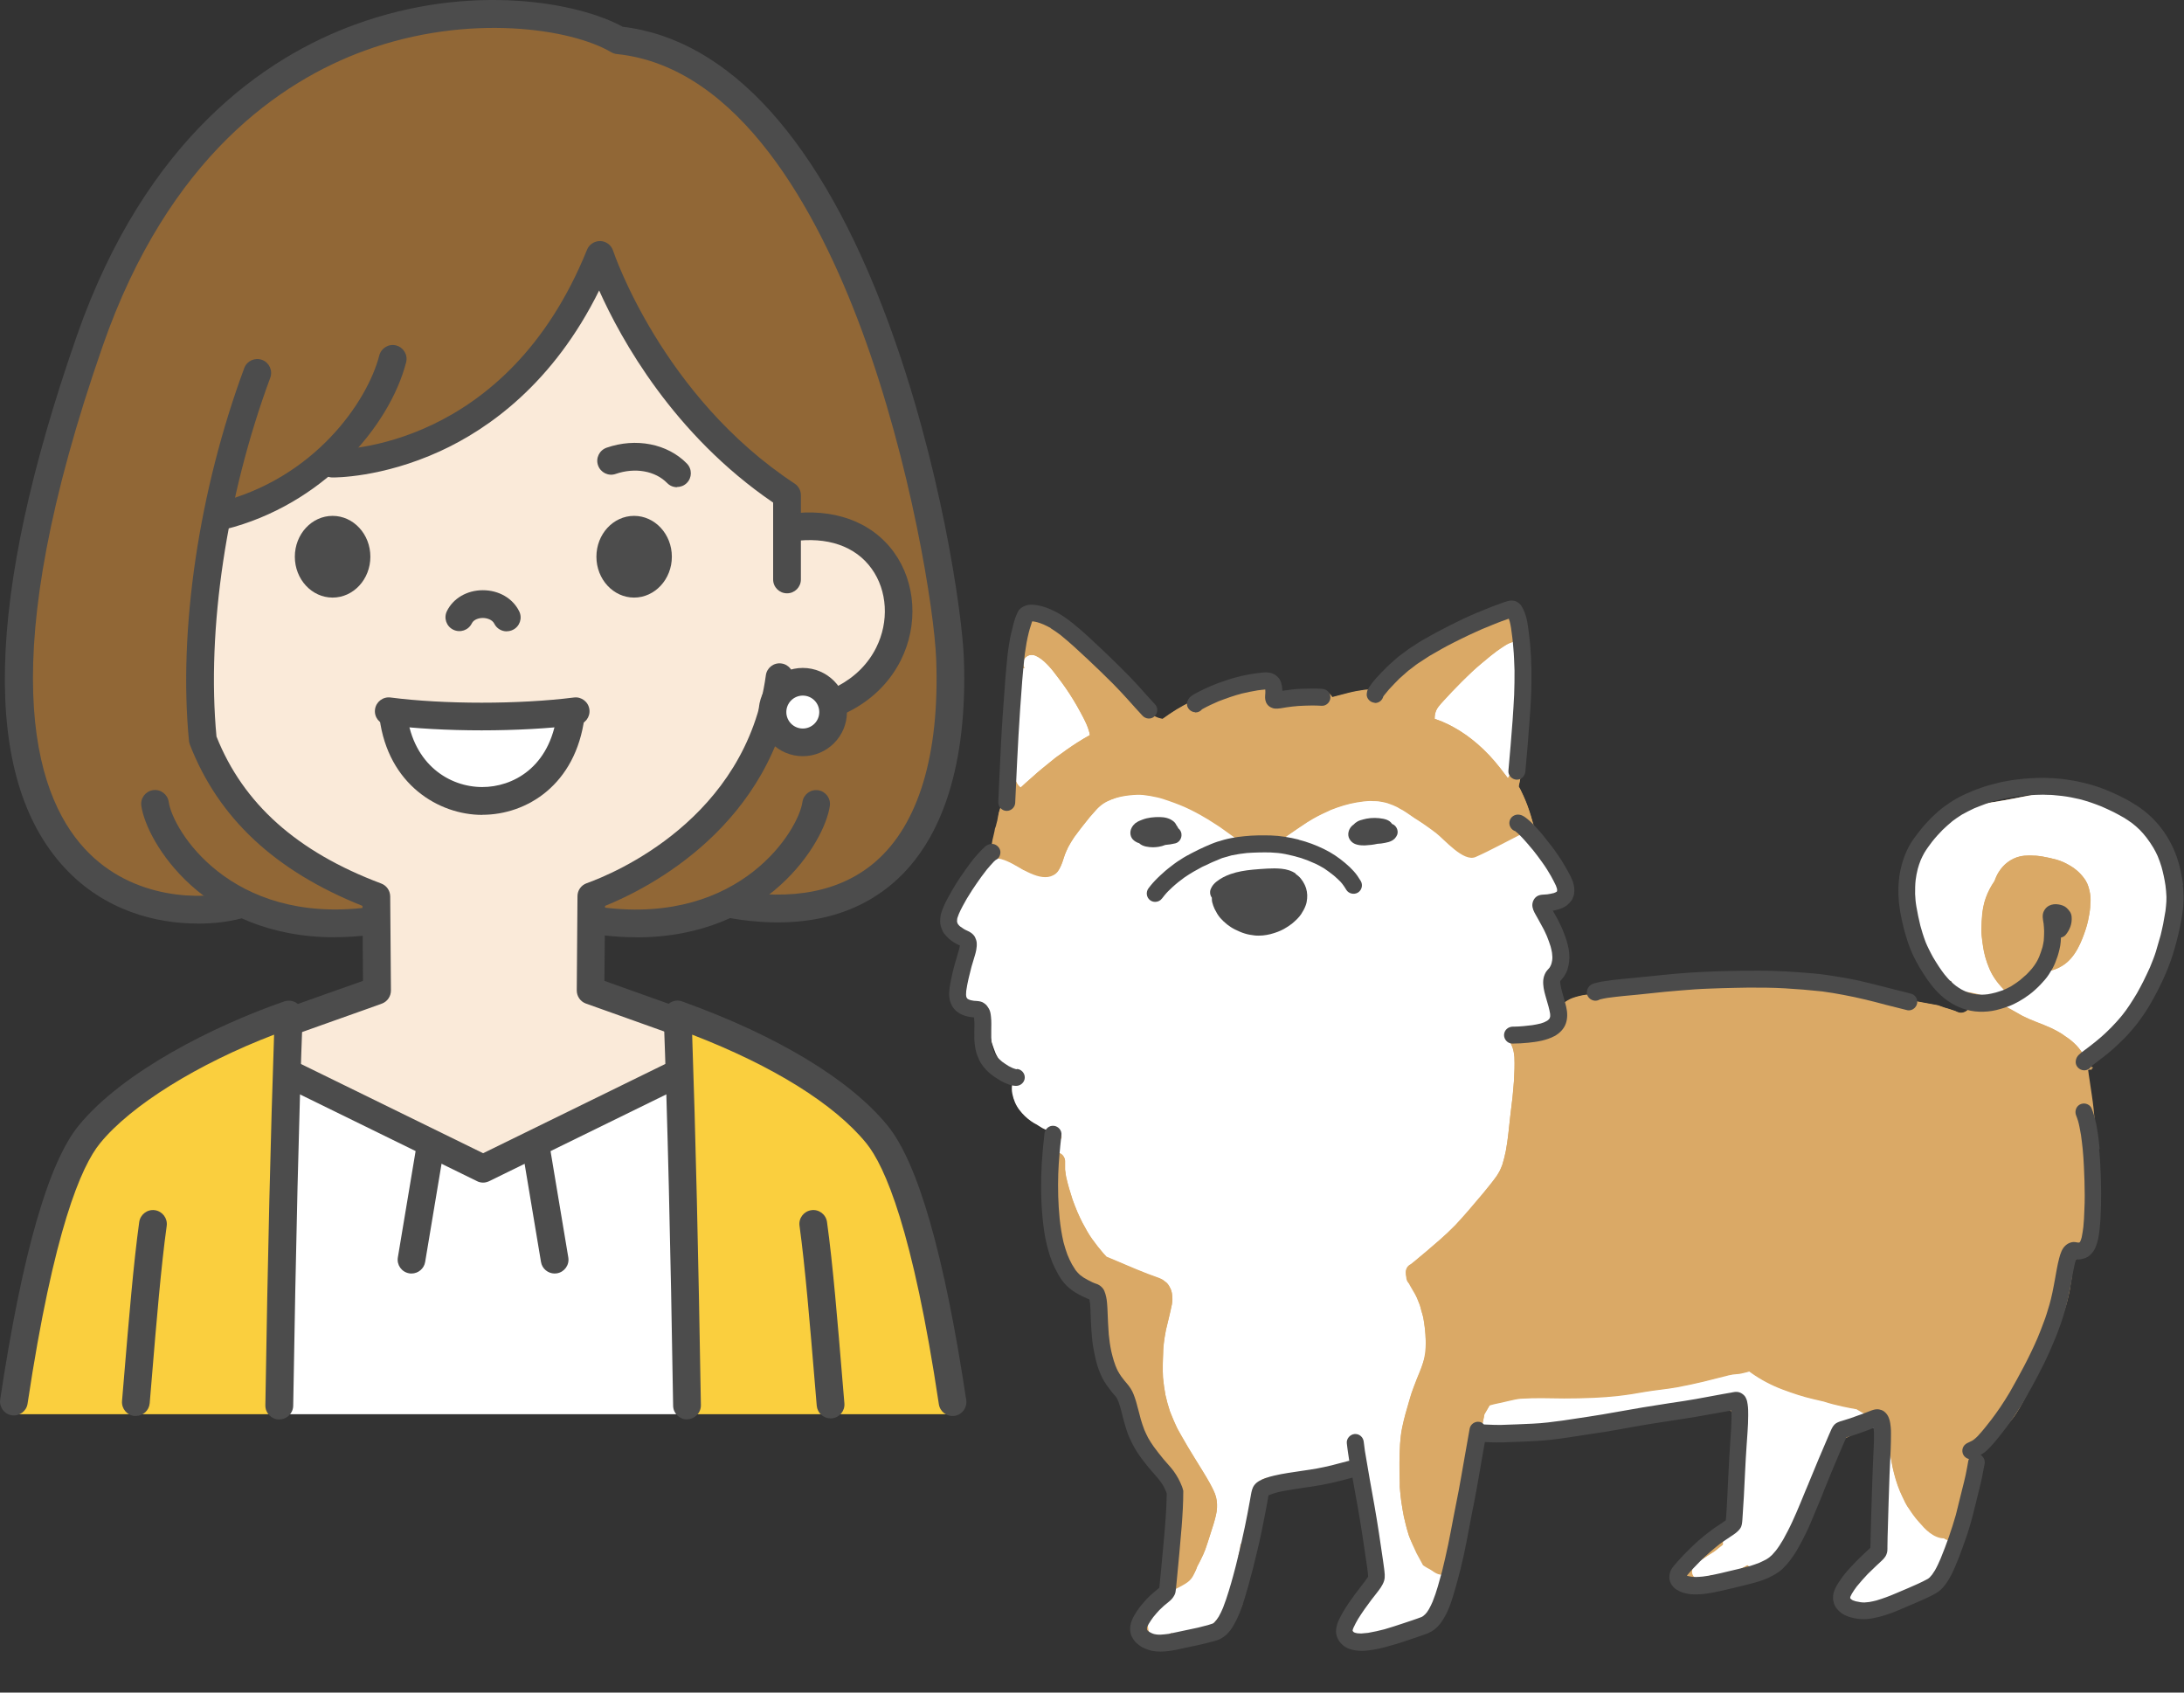 <?xml version="1.0" encoding="UTF-8"?><svg id="_レイヤー_23" xmlns="http://www.w3.org/2000/svg" width="240" height="186" viewBox="0 0 240 186"><rect x="0" y="0" width="240" height="186" fill="#333333" stroke="none"/><defs><style>.cls-1{fill:#faead9;}.cls-2{fill:#fff;}.cls-3{fill:#4c4c4c;}.cls-4{fill:#916736;}.cls-5{fill:#facf3e;}.cls-6{fill:#daa966;}.cls-7{fill:#4b4b4b;}</style></defs><path class="cls-1" d="M74.57,112.3l-9.49-3.3-.08-10.41c10.62-4.21,16.96-11.36,20.32-20.02,20.31-.88,15.49-23.98,1.17-20.34v-3.75s-13.69-8.1-20.52-25.99c-7.21,17.55-21.09,22.12-30.06,22.54-2.03,1.65-5.67,4.32-11.76,5.84-3.13,12.44-1.86,24.37-1.86,24.37,2.4,7.48,9.67,14.09,19.19,17.26v10.32l-9.71,3.38.08,5.75,21.24,10.41,21.66-10.41-.17-5.67Z"/><path class="cls-4" d="M64.72,100.91l-.02-2.44c10.9-3.72,17.07-10.7,20.32-19.89,19.93-.12,16.04-23.81,1.4-20.51v-3.58s-13.96-8.27-20.48-25.95c-7.17,17.21-22.86,23.19-29.97,22.18-2.03,1.65-5.97,4.82-12.06,6.35-2.79,8.25-1.55,24.36-1.55,24.36,2.2,7.53,9.69,14,18.95,17.18v2.57s-8.46,1.46-14.93-1.72c-8.63,2.41-38.1.02-16.46-62.03C24.24-3.63,59.06-.65,67.75,4.5c26.9,2.79,36.34,58.13,36.69,68.01.72,19.92-7.36,29.55-24.56,26.9-7.87,3.53-15.16,1.5-15.16,1.5Z"/><path class="cls-2" d="M75.49,155.41H30.79c.18-13.65.42-26.39.78-37.56l21.58,10.59,21.59-10.66c.36,11.18.59,23.96.76,37.63Z"/><path class="cls-5" d="M31.81,111.59c-.46,12.34-.79,27.24-1.04,43.82H1.63c2.12-15.49,4.86-26.47,8.26-30.63,4.22-5.18,13.21-10.15,21.92-13.18Z"/><path class="cls-5" d="M104.72,155.41h-29.14c-.25-16.58-.58-31.48-1.04-43.82,8.71,3.03,17.7,8.01,21.92,13.18,3.4,4.16,6.14,15.14,8.27,30.63Z"/><path class="cls-2" d="M43.35,78.1c4.66,1.04,15.07.74,19.21.07-.59,13.25-18.64,13.19-19.21-.07Z"/><path class="cls-3" d="M36.78,103c-14.37,0-20.68-10.44-21.25-14.45-.12-.83.46-1.6,1.29-1.72.83-.12,1.6.46,1.72,1.29.44,3.1,6.75,13.47,21.82,11.6.83-.11,1.6.49,1.7,1.32s-.49,1.6-1.32,1.7c-1.38.17-2.7.25-3.96.25Z"/><path class="cls-3" d="M86.48,65.2c-.84,0-1.52-.68-1.52-1.52v-8.45c-10.95-7.47-16.72-17.95-19.12-23.31-5.04,10.21-12.16,15.23-17.49,17.67-6.41,2.93-11.6,2.88-11.82,2.88-.84-.01-1.51-.71-1.5-1.55.01-.84.71-1.5,1.55-1.5.79.01,19.06-.02,27.93-21.98.24-.59.82-.96,1.46-.95.64.02,1.2.44,1.4,1.05.05.16,5.37,16,19.95,25.6.43.28.69.76.69,1.27v9.27c0,.84-.68,1.52-1.52,1.52Z"/><path class="cls-3" d="M21.7,101.49c-4.48,0-10.21-1.37-14.63-6.16-9.15-9.91-8.69-29.55,1.35-58.36C16.05,15.09,29.27,6.26,39.01,2.7c12.81-4.68,24.66-2.39,29.41.24,11.76,1.4,21.82,12.56,29.13,32.3,5.83,15.74,8.19,32.1,8.37,37.14.41,11.37-2.26,19.88-7.72,24.61-4.52,3.92-10.7,5.22-18.35,3.84-.83-.15-1.38-.94-1.23-1.77.15-.83.94-1.38,1.77-1.23,6.7,1.2,12.02.15,15.82-3.14,4.74-4.11,7.05-11.79,6.67-22.2-.2-5.44-2.8-21.65-8.18-36.19-4.84-13.08-13.44-28.96-26.91-30.36-.22-.02-.43-.09-.62-.2-4.37-2.59-15.66-4.35-27.11-.17-9.13,3.33-21.53,11.66-28.76,32.41-12.02,34.46-7.72,49.09-1.99,55.29,5.3,5.74,13.03,5.6,16.38,4.72.81-.21,1.65.27,1.86,1.09.21.81-.27,1.65-1.09,1.86-1.25.33-2.9.56-4.76.56Z"/><path class="cls-3" d="M69.94,103c-1.26,0-2.58-.08-3.96-.25-.83-.1-1.43-.86-1.32-1.7.1-.84.87-1.43,1.7-1.32,15.07,1.87,21.38-8.5,21.82-11.6.12-.83.89-1.41,1.72-1.29.83.12,1.41.89,1.29,1.72-.57,4.01-6.89,14.45-21.25,14.45Z"/><path class="cls-3" d="M24.37,58.22c-.68,0-1.3-.46-1.48-1.15-.2-.82.29-1.64,1.11-1.85,10.6-2.65,16.38-11.12,17.68-16.16.21-.81,1.04-1.31,1.85-1.1.81.21,1.31,1.04,1.1,1.85-1.83,7.11-9.25,15.7-19.89,18.36-.12.03-.25.05-.37.05Z"/><path class="cls-3" d="M31.9,113.76c-.61,0-1.19-.37-1.42-.97-.3-.78.08-1.67.87-1.97.24-.09,1.92-.69,4.67-1.66,1.33-.47,2.88-1.02,3.87-1.37l-.06-8.24c-9.61-3.84-15.82-9.64-18.96-17.71-.05-.13-.08-.27-.1-.4-1.19-12.19,1.08-27.52,6.07-40.99.29-.79,1.17-1.19,1.96-.9.79.29,1.19,1.17.9,1.96-4.81,12.98-7.02,27.7-5.91,39.43,2.94,7.39,8.86,12.68,18.1,16.15.59.22.98.78.99,1.41l.08,10.35c0,.63-.38,1.2-.97,1.43-.25.1-2.03.73-4.93,1.76-2.04.73-4.36,1.55-4.58,1.63-.18.07-.37.1-.55.1Z"/><path class="cls-3" d="M74.23,113.7c-.18,0-.37-.03-.55-.1-.21-.08-2.54-.91-4.59-1.64-3.07-1.09-4.54-1.62-4.74-1.69-.59-.23-.97-.8-.97-1.43l.08-10.36c0-.64.41-1.21,1.01-1.42,2.91-1.04,17.54-7.04,19.69-22.85.11-.83.88-1.42,1.71-1.3.83.11,1.42.88,1.3,1.71-2.2,16.16-16,23.04-20.68,24.93l-.07,8.24c.94.34,2.41.86,3.67,1.31,3.03,1.08,4.49,1.6,4.68,1.67.78.31,1.17,1.19.86,1.97-.24.6-.81.97-1.42.97Z"/><path class="cls-3" d="M85.44,80.01c-.83,0-1.51-.66-1.52-1.5-.02-.84.65-1.54,1.49-1.55,5.12-.09,9.08-2.2,10.87-5.78,1.44-2.87,1.24-6.28-.5-8.69-1.78-2.48-4.88-3.54-8.71-3-.83.12-1.6-.46-1.72-1.29-.12-.83.46-1.6,1.29-1.72,4.94-.7,9.17.84,11.61,4.23,2.39,3.32,2.68,7.96.75,11.83-2.32,4.63-7.25,7.35-13.54,7.47,0,0-.02,0-.03,0Z"/><path class="cls-2" d="M91.55,78.25c0,1.84-1.49,3.33-3.33,3.33s-3.33-1.49-3.33-3.33,1.49-3.33,3.33-3.33,3.33,1.49,3.33,3.33Z"/><path class="cls-3" d="M88.22,83.1c-2.68,0-4.85-2.18-4.85-4.85s2.18-4.85,4.85-4.85,4.85,2.18,4.85,4.85-2.18,4.85-4.85,4.85ZM88.22,76.44c-1,0-1.81.81-1.81,1.81s.81,1.81,1.81,1.81,1.81-.81,1.81-1.81-.81-1.81-1.81-1.81Z"/><path class="cls-3" d="M14.93,155.61s-.09,0-.13,0c-.84-.07-1.46-.81-1.39-1.65l.25-2.99c.48-5.74,1.02-12.24,1.64-16.68.12-.83.89-1.42,1.72-1.3.83.12,1.41.89,1.3,1.72-.61,4.36-1.15,10.82-1.62,16.51l-.25,2.99c-.07.79-.73,1.39-1.52,1.39Z"/><path class="cls-3" d="M53.09,129.96c-.23,0-.46-.05-.67-.16l-21.41-10.49c-.76-.37-1.07-1.28-.7-2.04.37-.75,1.28-1.07,2.04-.7l20.74,10.16,20.74-10.16c.76-.37,1.67-.06,2.04.7.37.76.06,1.67-.7,2.04l-21.41,10.49c-.21.1-.44.16-.67.16Z"/><path class="cls-3" d="M45.22,139.95c-.08,0-.17,0-.25-.02-.83-.14-1.39-.92-1.25-1.75l1.95-11.68c.14-.83.92-1.39,1.75-1.25.83.14,1.39.92,1.25,1.75l-1.95,11.68c-.12.74-.77,1.27-1.5,1.27Z"/><path class="cls-3" d="M60.95,139.95c-.73,0-1.38-.53-1.5-1.27l-1.95-11.68c-.14-.83.42-1.61,1.25-1.75.83-.14,1.61.42,1.75,1.25l1.95,11.68c.14.83-.42,1.61-1.25,1.75-.08.01-.17.02-.25.02Z"/><path class="cls-3" d="M30.69,155.99s-.02,0-.03,0c-.84-.01-1.51-.71-1.5-1.55.26-16.43.59-30.12.96-40.74-8.37,3.2-15.74,7.77-19.13,11.94-2.05,2.51-5.09,9.51-7.96,28.61-.12.83-.9,1.4-1.73,1.28-.83-.12-1.4-.9-1.28-1.73,2.39-15.88,5.28-26,8.61-30.09,4.86-5.96,14.86-10.97,22.6-13.66.48-.16,1-.09,1.41.21.4.3.64.78.62,1.28-.41,10.89-.75,25.33-1.04,42.94-.01.83-.69,1.5-1.52,1.5Z"/><path class="cls-3" d="M75.49,155.98c-.83,0-1.51-.67-1.52-1.5-.28-17.64-.63-32.09-1.04-42.94-.02-.51.21-.99.62-1.29.41-.3.94-.38,1.41-.2,10.45,3.75,18.47,8.6,22.58,13.65,3.35,4.11,6.25,14.26,8.64,30.16.12.83-.45,1.61-1.28,1.73-.83.13-1.61-.45-1.73-1.28-2.86-19.13-5.92-26.16-7.98-28.69-3.5-4.29-10.24-8.49-19.13-11.92.37,10.58.69,24.26.96,40.72.01.84-.66,1.53-1.5,1.55,0,0-.02,0-.03,0Z"/><path class="cls-3" d="M91.27,155.87c-.78,0-1.45-.6-1.52-1.4l-.23-2.74c-.49-5.87-1.04-12.52-1.66-17.02-.12-.83.46-1.6,1.3-1.72.83-.12,1.6.46,1.72,1.3.64,4.58,1.19,11.28,1.68,17.19l.23,2.74c.07.84-.55,1.57-1.39,1.65-.04,0-.09,0-.13,0Z"/><path class="cls-3" d="M74.4,53.54c-.4,0-.79-.15-1.09-.46-1.31-1.34-3.53-1.73-5.65-1-.79.28-1.66-.14-1.94-.94-.28-.79.14-1.66.94-1.94,3.22-1.12,6.69-.44,8.82,1.74.59.6.58,1.57-.02,2.15-.3.29-.68.43-1.07.43Z"/><path class="cls-3" d="M40.7,61.18c0,2.48-1.86,4.49-4.15,4.49s-4.15-2.01-4.15-4.49,1.86-4.49,4.15-4.49,4.15,2.01,4.15,4.49Z"/><path class="cls-3" d="M65.54,61.18c0,2.48,1.86,4.49,4.14,4.49s4.15-2.01,4.15-4.49-1.86-4.49-4.15-4.49-4.14,2.01-4.14,4.49Z"/><path class="cls-3" d="M55.68,69.38c-.56,0-1.1-.31-1.36-.84-.23-.46-.83-.63-1.27-.63-.42,0-.99.16-1.2.59-.37.76-1.28,1.07-2.04.7-.76-.37-1.07-1.28-.7-2.04.69-1.41,2.2-2.29,3.93-2.3h.02c1.75,0,3.28.88,3.99,2.31.38.75.07,1.67-.68,2.04-.22.11-.45.16-.68.16Z"/><path class="cls-3" d="M52.92,80.26c-3.69,0-7.36-.2-10.4-.59-.83-.11-1.42-.87-1.31-1.71.11-.83.87-1.42,1.71-1.31,5.85.76,14.13.76,20.15,0,.83-.11,1.6.49,1.7,1.32.11.83-.49,1.6-1.32,1.7-3.12.39-6.83.59-10.52.59Z"/><path class="cls-3" d="M53,89.55h-.01c-4.77,0-10.34-3.33-11.28-10.62-.11-.83.48-1.6,1.31-1.71.83-.11,1.6.48,1.71,1.31.71,5.5,4.66,7.96,8.27,7.96h0c3.3,0,7.43-2.1,8.21-8.04.11-.83.88-1.42,1.71-1.31.83.11,1.42.87,1.31,1.71-.97,7.39-6.34,10.69-11.23,10.69Z"/><path class="cls-6" d="M238.44,97.7c-.02-.39-.04-.8-.12-1.19-.07-.34-.14-.68-.22-1.02-.16-.68-.41-1.33-.73-1.95-.32-.6-.71-1.19-1.15-1.71-.46-.54-.96-1.05-1.49-1.53-.5-.46-1.02-.91-1.57-1.32-.55-.41-1.12-.78-1.7-1.15-1.11-.7-2.34-1.2-3.59-1.57-.09.02-.17.05-.26.07-1.01.29-2.03.52-3.05.77-.31.08-.63.13-.94.19-.72.14-1.44.28-2.16.43-1.61.32-3.23.55-4.85.81-1.08.17-2.15.33-3.23.49-.52.46-.99.98-1.39,1.56-.25.37-.48.75-.71,1.12-.36.58-.65,1.2-.88,1.84-.06.16-.12.33-.17.49-.06.18-.1.36-.15.54-.11.39-.2.77-.29,1.16-.07.33-.13.67-.18,1-.06.36-.1.72-.15,1.08-.02.14-.03.28-.04.41-.02.17-.04.34-.05.51-.05,1.14.03,2.27.22,3.39.07.39.14.78.22,1.17.08.36.17.71.27,1.07,0,.04.02.07.03.11.18-.04.37-.05.55-.04.41.03.79.19,1.11.44,0,.01,0,.02.01.03.25.65.53,1.29.87,1.9.12.22.29.38.52.47.02,0,.04.01.07.03.09.11.2.19.3.28.2.16.42.25.68.24.06,0,.12-.01.17-.03.15.28.32.55.5.82-.01.11-.03.21-.05.32,0,0,0,.01,0,.02.26,0,.53.02.79.04.02,0,.05,0,.07,0,.07,0,.15,0,.22.01-.08,0-.15-.01-.22-.01-.02,0-.04,0-.06,0-.28-.02-.57-.03-.85-.04.03.03.06.06.08.09.09.03.18.05.27.08.27.08.52.19.78.3.49.22.7.82.48,1.3-.12.25-.33.43-.58.51-.02,0-.04.02-.06.02-.08.02-.16.04-.25.04-.01,0-.03,0-.04,0-.12,0-.24-.03-.36-.08-.09-.04-.18-.08-.27-.12-.37-.14-.76-.24-1.14-.36-.25-.08-.5-.17-.74-.26-.05,0-.1-.02-.15-.03-.25-.05-.51-.09-.76-.14-.29-.05-.59-.1-.88-.16-.14-.03-.29-.06-.43-.08-.07-.01-.13-.03-.2-.04-.2-.04-.36-.1-.54-.2-.11-.06-.2-.15-.28-.26-.39-.07-.79-.13-1.18-.19-.4-.06-.8-.13-1.2-.2-.21-.04-.42-.08-.62-.13-.41-.1-.87-.19-1.12-.58-.07-.11-.12-.22-.14-.34-.17,0-.34,0-.5,0-1.6,0-3.21-.03-4.81-.11-.59-.03-1.19-.08-1.78-.11-.58-.03-1.15-.04-1.73-.05-.59,0-1.19,0-1.78,0-.59,0-1.19.02-1.78.03-1.19.03-2.38.1-3.57.24-.2.02-.41.05-.61.07-.78.09-1.56.18-2.34.25-.16.01-.33.04-.49.05-.66.04-1.32.06-1.99.07-.66,0-1.31.03-1.97.08-.07,0-.14.02-.2.02-.56.05-1.13.11-1.69.18-.58.07-1.16.13-1.74.18-.07,0-.13.02-.2.02-.36.02-.72.04-1.08.07-.15,0-.29.02-.44.03-.02,0-.03,0-.05,0-.03,0-.06,0-.1,0-.01,0-.02,0-.03,0-.55.04-1.1.07-1.64.11-.49.03-.99.09-1.47.22-.41.11-.82.22-1.18.45-.29.18-.56.4-.8.64,0,0,.01-.01.02-.02-.07,0-.13,0-.2,0-.14,0-.28-.02-.42-.05.2-.15.35-.37.37-.62.02-.17.03-.33-.01-.5-.04-.16-.09-.31-.15-.47-.1-.28-.19-.56-.26-.85,0-.04-.01-.07-.02-.11.01-.06.02-.12.02-.18,0-.42-.29-.76-.67-.88.22-.15.47-.26.74-.31.18-.03.37-.06.55-.1.19-.14.4-.25.62-.34.02,0,.05-.02.07-.02,0-.18,0-.37,0-.55,0-.36-.02-.72-.04-1.08-.67-.1-1.27-.53-1.64-1.09-.22-.32-.34-.7-.46-1.06-.6-.69-.72-1.72-.21-2.52.12-.19.28-.36.46-.5.34-.12.69-.25.99-.44,0,0,.02,0,.02-.02.32-.21.65-.45.85-.79.19-.33.29-.7.23-1.09-.05-.38-.17-.76-.34-1.11-.39-.78-.92-1.54-1.66-2.03-.29-.19-.63-.34-.98-.36-.38-.6-.74-1.22-1.11-1.82.25-.23.38-.59.28-.93-.21-.77-.44-1.53-.72-2.29-.13-.35-.28-.69-.43-1.03-.09-.2-.19-.41-.29-.61-.07-.13-.14-.27-.22-.39.17-.77.31-1.54.39-2.32.03-.27-.06-.53-.22-.72.1-.8.18-1.61.23-2.42.11-1.93.18-3.86.22-5.8.03-.34.04-.67.01-1.01,0-.73.01-1.46,0-2.18.13-.16.21-.35.21-.57,0-.25-.1-.49-.27-.66-.02-.33-.04-.66-.09-.99-.09-.63-.21-1.28-.49-1.85-.23-.47-.55-.95-1.03-1.19-.08-.04-.15-.08-.23-.11-.74.31-1.47.62-2.2.94-1.6.71-3.17,1.48-4.73,2.28-.65.37-1.3.74-1.95,1.11-.71.41-1.39.87-2.08,1.3-.59.37-1.17.78-1.75,1.17-.33.34-.64.68-.96,1.03-.17.19-.33.37-.5.56-.24.07-.45.23-.59.47-.06.1-.12.21-.17.32-.23,0-.45,0-.67.03-.61.08-1.22.19-1.81.34-.6.15-1.2.32-1.8.47-.19-.37-.55-.6-.97-.65-.51-.06-1.05.02-1.55.12-.99.2-1.93.56-2.88.9-.09.03-.18.06-.27.09-.09-.23-.19-.45-.31-.65-.25-.42-.58-.8-1.01-1.04-.11-.06-.23-.12-.35-.17-.15-.07-.31-.12-.48-.15-.14-.03-.29-.05-.44-.05-.54,0-1.07.13-1.6.23-.39.08-.78.18-1.16.27-.97.25-1.93.53-2.86.89-1.1.42-2.17.93-3.18,1.54-.54.33-1.07.69-1.58,1.06-.19-.03-.38-.08-.57-.15-.43-.16-.87-.44-1.16-.82-.08-.01-.16-.03-.24-.06-.31-.1-.6-.27-.84-.49-.22-.21-.42-.43-.63-.65-.27-.27-.53-.55-.79-.83-.29-.31-.58-.62-.88-.93-.44-.46-.9-.91-1.21-1.47-.02-.03-.03-.06-.05-.09-.24-.25-.49-.51-.74-.76-1.13-1.09-2.3-2.13-3.5-3.14-.26-.05-.52-.15-.77-.26-.4-.17-.8-.35-1.19-.54-.39-.19-.75-.39-1.06-.7-.08-.03-.15-.07-.23-.1-.38-.11-.76-.23-1.12-.4-.29-.14-.53-.35-.72-.6-.09.15-.17.31-.22.47-.09.29-.14.59-.19.89-.16.96-.28,1.93-.33,2.9-.12,2.02-.18,4.04-.25,6.05,0,.19-.01.38-.02.58-.02.21-.04.41-.05.62-.02.56-.03,1.12-.03,1.68,0,.08,0,.15,0,.22-.03,1-.07,2.01-.09,3.01-.02.74-.01,1.48,0,2.22-.16.08-.31.18-.39.35-.07.13-.13.26-.2.4.02.06.03.11.04.17.02.12,0,.24-.01.36-.02.16-.09.29-.14.44-.13.35-.11.75-.18,1.12-.1.45-.31.85-.27,1.33,0,.11,0,.22-.03.33-.03.09-.18.23-.18.3-.03.4-.08.8-.13,1.2-.05.4-.08.79-.15,1.19-.04.23-.15.43-.31.58.07.14.16.27.3.37.07.05.15.09.23.14-.32.34-.65.67-.98,1-.12.05-.23.12-.33.2-.17.13-.29.3-.43.46-.15.16-.29.34-.44.51-.28.29-.56.57-.83.86-.09.07-.17.15-.24.24,0,0,0,.01-.01.02-.17.18-.33.35-.5.53-.38.4-.73.83-1.19,1.12-.11.33-.2.66-.29.99-.08.32-.15.66-.18.99-.04.47-.05.97.11,1.43.03.07.05.14.08.21.77-.04,1.53.36,1.9,1.08.12.24.24.49.32.76.19.64.21,1.28,0,1.93-.14.41-.33.8-.49,1.21-.14.38-.27.76-.37,1.15-.02.12-.04.23-.06.35,0,.06,0,.12,0,.18,0,.05,0,.1.02.16.03.03.06.06.1.08.94.65,2.05,1.19,2.61,2.23.3.56.39,1.19.5,1.81.07.39.17.77.27,1.15.13.4.27.8.43,1.2.12.25.26.49.41.73.33.5.68.99,1.04,1.48.03.04.06.07.09.11.13-.05.26-.09.39-.12.09-.02.19-.02.28-.03-.09.15-.17.31-.22.47-.19.57-.28,1.18-.16,1.78.13.65.38,1.26.79,1.79.36.47.8.9,1.3,1.24.21.14.43.28.66.39.05.04.1.07.16.11.47.31,1.01.59,1.59.63.09,0,.18,0,.27,0,.03.12.06.25.1.37.08.04.16.09.24.13-.01.02-.03.04-.04.06-.07.06-.12.13-.18.19-.08.09-.13.21-.16.32-.03.11-.06.24-.05.36,0,.2.02.4.05.6,0,.04.01.08.02.13,0,.04,0,.08,0,.11-.46.06-.82.44-.82.91,0,.21,0,.43.02.64,0,.05,0,.1.01.14,0,.05,0,.1,0,.16,0,.01,0,.02,0,.04,0,.02,0,.05,0,.07,0,.02,0,.03,0,.05.05.69.2,1.37.39,2.04.04.14.08.29.12.43.07.25.16.49.24.74-.14-.01-.27,0-.39.05-.32.12-.57.4-.62.76-.07.56-.08,1.13.01,1.7.1.6.26,1.19.47,1.76.21.59.46,1.17.75,1.72.28.53.6,1.06.97,1.53.55.71,1.23,1.32,1.98,1.81,0,.12.02.24.07.35.22.47.54.88.84,1.3-.01.14-.02.28-.03.42-.02.26-.03.52-.03.78,0,.31,0,.63,0,.94.03.61.07,1.22.12,1.83.02.25.05.5.08.74.03.2.05.4.08.6.04.29.15.53.3.77.18.28.47.46.8.46.08,0,.16-.03.23-.05,0,.02,0,.05,0,.07.01.31.03.62.07.92.03.2.1.39.19.57.12.25.33.44.59.52.03,0,.07.01.1.02.04,0,.07.02.11.02.07.05.14.09.22.12,0,.02,0,.04,0,.06,0,.21.03.42.05.63,0,.07,0,.15.02.23,0,.05.02.1.04.15.03.12.07.24.13.33.01.03.04.05.06.07.05.07.11.15.17.22.1.12.24.18.4.22.11.03.21.05.32.04,0,.14.03.29.04.43.01.17.02.33.05.49,0,.07.03.14.04.21.21,1.3.58,2.57,1.11,3.78.2.47.43.92.66,1.37.05.18.1.35.16.53.11.33.22.65.34.97.03.01.06.02.09.05.21.17.43.34.65.5.02,0,.04.01.07.03.08.05.15.11.22.17,0,0,0,0,0,0,.03,0,.05,0,.08,0,.07,0,.14.02.2.04.12.03.23.1.34.16.22.13.41.34.52.58.04.08.07.16.09.25,0,.02.02.04.03.06.21.5.24,1.05.18,1.59.13.07.26.13.39.2,0,.12,0,.25,0,.37,0,.48-.04.96-.06,1.43-.02.33-.05.67-.07,1-.03.06-.07.13-.09.2-.02.01-.03.03-.05.05-.03.03-.06.05-.08.08-.12.15-.25.3-.32.48-.07.19-.12.37-.16.56-.06.29-.11.59-.15.88-.09.6-.17,1.21-.17,1.82,0,.38,0,.82.12,1.22-.07.09-.13.18-.2.26-.29.38-.23.91.11,1.23-.46.54-.92,1.08-1.3,1.68-.6.92-1.09,2-.83,3.12.06.25.15.52.3.72.14.2.3.4.51.53.1.07.2.13.32.18.14.06.27.1.41.13.15.04.32.05.48.05.06,0,.12,0,.18,0,.93,0,1.87-.07,2.78-.24.62-.11,1.25-.21,1.85-.42,1.03-.36,2.1-.93,2.65-1.92.27-.49.49-1.01.72-1.51.08-.17.16-.34.23-.51-.09-.06-.15-.17-.12-.31.36-1.42.73-2.83,1.08-4.24-.03-.36-.1-.72-.22-1.08-.03-.08-.07-.15-.11-.23.03-.05.06-.1.09-.15.16-.29.3-.59.44-.88.03-.09.05-.19.08-.28.28-.97.54-1.94.9-2.88.08-.23.18-.45.27-.67-.01-.03-.02-.06-.03-.1-.19-.35-.27-.77-.24-1.15,0-.08.02-.16.04-.24.18-.27.37-.53.58-.78.06-.06.11-.12.18-.18.06-.05.12-.1.18-.14.06-.04.12-.07.19-.1.06-.03.13-.06.19-.08.23-.08.47-.14.7-.2.38-.07.77-.13,1.15-.18.12.08.25.14.4.16.3.05.61.05.9-.07.08-.03.14-.08.22-.12.13.07.26.13.37.21.43-.15.86-.27,1.3-.39.32-.06.64-.14.97-.19.35-.05.7-.1,1.05-.15.55-.06,1.09-.11,1.64-.13.04,0,.08,0,.12,0,.02,0,.03,0,.05.01,0,0,0,0,.01.01.04.04.07.09.11.14.02.03.04.07.06.11.07.13.12.26.18.39.14.37.26.75.37,1.12.16.65.3,1.31.43,1.97.13.7.22,1.4.31,2.11.08.63.16,1.25.25,1.88-.06.2-.1.41-.11.61,0,.2-.01.4.03.59.03.13.06.25.1.38,0,.02.02.04.03.05-.09.13-.15.27-.16.43-.02.42-.03.85-.05,1.27-.02.44-.01.89-.07,1.33,0,.04-.02.08-.03.12-.01.04-.03.07-.04.11-.04.08-.08.16-.12.23-.11.17-.23.33-.35.49-.55.66-1.18,1.27-1.63,2-.24.39-.44.77-.54,1.23-.05.24-.05.5,0,.73.03.19.08.39.17.57.45.88,1.41,1.33,2.37,1.36.07,0,.14,0,.22,0,.46,0,.92-.05,1.37-.16.53-.12,1.06-.31,1.56-.54.39-.18.79-.36,1.17-.55.4-.2.79-.4,1.18-.62.39-.22.75-.49,1.08-.79.1-.09.2-.19.3-.29.02-.02.05-.03.07-.05.19-.11.35-.29.42-.51,0-.02.01-.05.02-.07.06-.08.14-.17.2-.25.03-.04.05-.09.08-.13.2-.14.37-.3.48-.5.2-.39.38-.78.55-1.18.21-.5.41-1.01.61-1.51.2-.51.36-1.03.51-1.55.09-.3.17-.61.19-.92,0-.15,0-.28-.01-.42-.01-.13-.06-.26-.09-.38-.05-.21-.19-.38-.36-.5.05-.1.11-.2.15-.31.12-.27.24-.55.32-.83.06-.24.11-.47.07-.72-.02-.16-.1-.3-.19-.43.14-.47.27-.93.4-1.39.17-.59.34-1.17.52-1.75.09-.3.18-.6.28-.9.23-.12.4-.33.46-.58.1-.39.17-.79.24-1.19,0-.03.02-.07.03-.1.01-.03.03-.07.04-.11.03-.1.06-.2.09-.3.04-.13.07-.26.11-.39.05-.19.11-.39.16-.58.12-.46.25-.91.38-1.37-.12-.24-.12-.53-.03-.79.03-.08.08-.15.12-.22.02-.03.05-.06.07-.09.04-.04.08-.08.13-.11.03-.02.06-.05.09-.06.06-.03.12-.06.18-.08.03-.01.06-.03.09-.03.09-.03.19-.05.28-.07.16-.05.33-.06.5-.07.11,0,.21-.02.32-.02s.21,0,.31.02c.12.02.22.06.32.12.22.12.39.32.45.56,0,0,.01,0,.03.02.14-.02.28-.04.42-.06.29-.04.58-.11.87-.16.7-.13,1.4-.27,2.1-.41.32,0,.63,0,.95-.02.3-.01.61-.02.91-.04.25-.02.5-.05.75-.07.12-.02.23-.04.35-.06.7-.12,1.41-.24,2.11-.36.38-.06.76-.13,1.15-.18.25-.03.51-.07.76-.1.17-.02.33-.04.5-.05.21-.02.42.03.62.09.06.02.11.04.16.07.18-.04.35-.08.53-.12.1-.07.21-.12.33-.16.22-.06.43-.07.66-.08-.04,0-.08,0-.13,0,.11,0,.21-.02.32-.03.38-.08.76-.17,1.15-.25.52-.11,1.04-.21,1.56-.31,0,0-.01,0-.02,0,.65-.06,1.3-.12,1.95-.18.18-.02.35-.03.53-.05.21-.16.43-.29.66-.41.08-.01.17-.03.25-.04.99-.16,1.98-.31,2.97-.48.3-.05.6-.11.9-.16.06,0,.12,0,.18,0,.19.02.38.05.57.08.16.04.32.08.48.14.06.02.13.05.19.08,0,.38-.01.76.03,1.13.01.12.06.24.12.34,0,.12-.02.25-.03.37-.04.5-.1,1.01-.07,1.51.02.29.13.55.37.73.14.11.31.16.47.18-.14,1.05-.25,2.1-.34,3.15,0,.02,0,.05,0,.07,0,.03,0,.07,0,.11-.04.49-.05.98-.06,1.46,0,.19,0,.39-.01.59-.13.1-.23.2-.32.33-.17.24-.24.53-.33.8-.26.74-.48,1.5-.67,2.27-.06.27-.12.53-.16.8-.39.38-.81.74-1.23,1.09-.36.3-.72.6-1.09.89-.81.63-1.64,1.24-2.46,1.85-.1.08-.21.15-.31.23.12.21.25.42.43.58.2.19.42.33.66.46.45.23.99.32,1.5.32.09,0,.18,0,.27,0,.5-.03,1-.1,1.5-.2,1.03-.22,2.05-.48,3.06-.78.44-.13.88-.28,1.32-.43.8-.29,1.59-.62,2.23-1.2.9-.8,1.58-1.81,2.14-2.87.03-.06.06-.12.1-.19.26-.08.49-.26.6-.52.19-.43.36-.86.53-1.3.13-.34.26-.67.36-1.02.04-.15.04-.31,0-.46.18-.33.37-.66.55-.98.23-.39.12-.89-.22-1.17.36-.5.66-1.04.95-1.59.55-1.05,1.06-2.13,1.66-3.17,0-.01.01-.02.02-.03-.14.06-.28.12-.41.18-.11.05-.21.09-.32.13.11-.04.21-.08.32-.13.53-.23,1.06-.47,1.59-.71.53-.25,1.05-.52,1.55-.84.13-.08.25-.17.37-.26.43.04.85.06,1.28.05.11,0,.21,0,.32,0,.16,0,.32,0,.49,0,.14.21.24.45.3.71.03.12.04.23.05.35,0,.07,0,.13,0,.2-.03.46-.22.9-.54,1.23-.09.25-.17.5-.24.75-.06.23-.12.47-.18.71-.05.58-.09,1.15-.14,1.73-.06.75-.16,1.62.23,2.3,0,.07-.02.14-.02.2-.08.72-.16,1.44-.22,2.17-.05.06-.1.11-.14.18-.08.13-.15.26-.22.4.17.21.26.49.21.76-.03.18-.09.35-.17.51.12.3.09.66-.1.95-.3.45-.62.89-.95,1.33-.13.17-.27.35-.4.52-.12.15-.22.3-.35.43-.08.08-.17.14-.26.19-.02.02-.03.03-.05.05,0,.01,0,.02,0,.03.03.15.09.29.18.41-.76.84-1.52,1.68-2.26,2.54.04.18.1.35.18.52-.02.03-.04.05-.05.08-.07.11-.11.23-.12.35.48.05.96.12,1.44.17.01,0,.02,0,.03,0,.01,0,.03,0,.04,0,.17.01.34.02.5.04.11,0,.22.02.34.02.05,0,.09,0,.15,0,.42,0,.83,0,1.25,0,.41-.03.83-.06,1.24-.09.24-.02.48-.06.72-.08.2-.02.39-.05.59-.07.24-.03.47-.07.71-.1.27-.12.53-.24.78-.38.45-.25.9-.49,1.33-.77.56-.36,1.12-.72,1.62-1.17.41-.37.77-.83,1.06-1.31.06-.11.13-.22.2-.33.1-.04.2-.1.29-.19.14-.14.29-.29.37-.48.09-.23.15-.47.2-.71.03-.16.05-.32.06-.49.17-.42.34-.84.49-1.27.16-.44.3-.89.43-1.34.1-.33.19-.67.17-1.01.05-.05.1-.11.15-.17.24-.39.25-.86.32-1.29.04-.22.08-.44.11-.67.05-.3.1-.59.15-.89.05-.33.11-.67.14-1.01,0-.09,0-.17,0-.26,0-.15.02-.31.02-.47.05-.2.09-.39.14-.59,0,0,0-.01,0-.02.08-.33.15-.67.21-1,.06-.36.09-.71.08-1.08,0-.11-.03-.22-.07-.32-.07-.18-.18-.33-.34-.44,0-.07,0-.14.01-.2.13-.02.26-.05.39-.08.48-.11.97-.26,1.4-.5.44-.24.86-.5,1.26-.8.2-.15.4-.31.59-.48.06-.05.11-.11.16-.16.15-.15.31-.29.45-.46.64-.76,1.09-1.66,1.55-2.53.55-1.04,1-2.13,1.48-3.2.5-1.11,1.01-2.21,1.52-3.32.01-.02.02-.05.03-.07.17-.37.34-.75.51-1.13.05-.12.11-.25.16-.37.11-.27.23-.54.33-.82.1-.29.22-.59.31-.89.08-.29.18-.58.24-.88.07-.28.13-.56.19-.84.07-.44.13-.88.21-1.32,0,0,0-.03.01-.07,0-.02,0-.04.01-.06,0,.01,0,.02,0,.03,0-.02,0-.03,0-.05,0-.01,0-.02,0-.04,0-.01,0-.02,0-.05,0,0,0-.01,0-.04.07-.38.13-.76.21-1.15.02-.15.04-.3.1-.45.07-.19.15-.33.28-.48.25-.26.64-.36.98-.25.03-.04.07-.07.12-.09.16-.06.31-.15.46-.22.14-.91.26-1.83.37-2.75.05-.41.09-.81.14-1.22-.1-.99-.2-1.98-.31-2.97-.08-.62-.16-1.23-.25-1.84.15-.92.34-1.84.45-2.77.12-.96.06-1.93-.02-2.9-.08-.92-.17-1.83-.31-2.74-.08-.54-.16-1.08-.24-1.62-.04-.22-.07-.44-.1-.66-.03-.22-.06-.45-.09-.67.1-.04.2-.06.3-.08.06,0,.13,0,.19,0,.02-.03.04-.05.07-.08-.06-.03-.12-.05-.19-.07-.14-.34-.29-.66-.47-.97-.13-.23-.27-.45-.41-.67.03.05.07.1.11.16.24-.04.49-.03.73.02.31-.24.62-.47.94-.7.19-.14.38-.28.56-.42.08-.06.16-.12.24-.18.13-.1.27-.19.4-.28.23-.15.49-.25.74-.34.16-.06.34-.09.52-.09.1-.13.2-.26.29-.38.82-1.1,1.55-2.28,2.14-3.52.32-.68.63-1.37.92-2.07.25-.61.49-1.23.68-1.86.42-1.4.8-2.82,1.01-4.26.1-.69.19-1.37.25-2.06.06-.67.12-1.36.08-2.04ZM225.41,112.99c-.52-.24-1.04-.44-1.58-.65-.54-.21-1.06-.44-1.58-.69-.9-.48-1.77-1.02-2.67-1.49-.47-.24-.94-.49-1.44-.66-.5-.17-1-.29-1.52-.39.52.1,1.02.22,1.52.39.5.17.97.41,1.44.66.9.47,1.77,1,2.67,1.49.52.26,1.04.49,1.58.69.53.21,1.06.41,1.58.65.36.17.71.36,1.05.56-.34-.21-.69-.4-1.05-.56Z"/><path class="cls-2" d="M201.87,158.5s.01-.02.02-.03c-.14.06-.28.12-.41.18-.11.05-.21.09-.32.13t0,0c.05-.05.1-.1.16-.14.19-.16.38-.32.58-.47.15-.06.3-.14.44-.22.26-.16.44-.44.46-.74.53-.1,1.07-.2,1.6-.28.18-.03.37-.05.55-.08.02,0,.03,0,.05,0,.43.04.85.06,1.28.05.11,0,.21,0,.32,0,.16,0,.32,0,.49,0,.14.21.24.45.3.71-.01-.17-.01-.35.01-.51.01-.06.02-.13.03-.2,0-.02,0-.05.01-.07,0-.2,0-.4,0-.6-.17-.04-.34-.09-.51-.14-.18-.05-.36-.12-.54-.19h0c-.61-.21-1.22-.44-1.79-.75-.15-.08-.3-.17-.44-.26-.04-.03-.08-.05-.12-.08-.52-.09-1.03-.19-1.54-.3-.71-.15-1.4-.33-2.08-.55-.39-.09-.78-.18-1.16-.27-1.14-.26-2.26-.64-3.36-1.05-1.22-.46-2.4-1.08-3.47-1.84-.06-.05-.13-.09-.19-.14-.04.01-.08.02-.11.03-.06.02-.12.04-.18.05-.11.03-.22.05-.33.08-.77.21-.88.07-1.65.26-.46.11-.92.23-1.38.35-.46.12-.92.24-1.39.35-.97.23-1.94.44-2.92.62-.97.18-2.52.33-3.49.5-.99.17-1.99.34-2.99.45-.87.09-1.74.15-2.62.2-1.09.05-2.19.08-3.28.07-1.79,0-3-.08-4.79.03-.67.05-2.01.43-2.67.55-.24.05-.47.11-.7.18-.01,0-.03.01-.04.02-.19.33-.38.65-.57.98-.04.19-.07.37-.11.56-.2,1.02-.47,2.03-.71,3.04,0,.04-.02.08-.03.12-.01.05-.02.09-.03.13,0,.02-.01.05-.02.07-.11.45-.22.9-.34,1.35-.11.43-.23.86-.34,1.29-.03.12-.06.23-.09.34-.17.63-.33,1.25-.5,1.88-.04.17-.09.34-.13.51-.28,1.03-.55,2.06-.82,3.09,0,0,0,0,0,0,.03.04.06.09.09.13.14-.47.27-.93.4-1.4,0,0,0,0,0,0,.17-.59.34-1.17.52-1.75.09-.3.18-.6.28-.9.23-.12.4-.33.46-.58.1-.39.17-.79.24-1.19,0-.03.02-.07.03-.1.01-.03.03-.07.04-.11.03-.1.06-.2.09-.3.04-.13.07-.26.11-.39.05-.19.11-.39.16-.58.12-.46.25-.91.38-1.37-.12-.24-.12-.53-.03-.79.03-.08.08-.15.12-.22.02-.03.05-.06.07-.09.04-.04.08-.08.13-.11.03-.02.06-.05.09-.06.06-.03.12-.06.18-.08.03-.01.06-.03.09-.03.09-.03.19-.05.28-.07.16-.05.33-.06.5-.07.11,0,.21-.02.32-.02s.21,0,.31.02c.12.02.22.06.32.12.22.12.39.32.45.56,0,0,.01,0,.02.01,0,0,0,0,.01,0,.14-.02.28-.04.42-.06.29-.04.58-.11.87-.16.7-.13,1.4-.27,2.1-.41.33-.07.66-.13,1-.19.11-.02.22-.03.33-.05.23-.04.46-.08.69-.12.29-.05.59-.1.86-.21.11-.05.21-.11.29-.2.15,0,.3-.01.45-.02.64-.03,1.27-.07,1.91-.11.49-.03.97-.09,1.45-.13.97-.09,1.94-.2,2.9-.35,1.73-.26,3.46-.53,5.18-.8h0c-.18.04-.36.08-.54.13-.06.01-.12.03-.19.04-.09.02-.17.03-.26.05-.48.11-.95.21-1.43.3,0,0-.01,0-.02,0,.65-.06,1.3-.12,1.95-.18.18-.02.35-.03.53-.05.21-.16.43-.29.66-.41.08-.01.17-.03.25-.04.99-.16,1.98-.31,2.97-.48.3-.05.6-.11.9-.16.18-.03.37-.06.55-.1.22-.04.44-.08.67-.12.07-.01.13-.03.2-.04,0,.18,0,.35,0,.53v.03c0,.38-.01.76.03,1.13.01.12.06.24.12.34,0,.12-.02.25-.03.37-.04.5-.1,1.01-.07,1.51.02.29.13.55.37.73.14.11.31.16.47.18-.14,1.05-.25,2.1-.33,3.15,0,.02,0,.05,0,.07,0,.03,0,.07,0,.11-.04.49-.05.98-.06,1.46,0,.19,0,.39,0,.58,0,0,0,0,0,0-.13.1-.23.2-.32.33-.17.24-.24.53-.33.8-.26.74-.48,1.5-.67,2.27-.06.27-.12.53-.16.8-.01.09-.03.18-.04.27-.02.18,0,.36,0,.55-.28.22-.56.45-.84.67,0,0-.01.01-.02.02-.18.12-.37.24-.56.36-.22.14-.44.29-.66.43-.38.25-.75.47-1.06.81-.31.34-.37.85-.08,1.23.18.24.46.36.74.36.16,0,.32-.04.47-.12.25-.14.5-.28.75-.42.2.22.5.36.81.3.28-.05.56-.09.83-.19.26-.09.5-.2.75-.33.53-.27,1.05-.55,1.56-.85.35.29.8.44,1.26.42.26-.01.52-.09.76-.2.24-.11.47-.24.69-.4.49-.34.93-.77,1.26-1.27.17-.26.33-.54.44-.83.1-.25.2-.52.24-.79,0-.01,0-.02,0-.04.02,0,.04,0,.06,0,.2,0,.4-.07.56-.19.06,0,.12-.02.18-.04.26-.08.49-.26.6-.52.19-.43.36-.86.53-1.3.13-.34.26-.67.36-1.02.04-.15.04-.31,0-.46.18-.33.37-.66.55-.98.23-.39.12-.89-.22-1.17.36-.5.66-1.04.95-1.59.55-1.05,1.06-2.13,1.66-3.17Z"/><path class="cls-2" d="M238.32,96.51c-.07-.34-.14-.68-.22-1.02-.16-.68-.41-1.33-.73-1.95-.32-.6-.71-1.19-1.15-1.71-.46-.54-.96-1.05-1.49-1.53-.5-.46-1.02-.91-1.57-1.32-.55-.41-1.12-.78-1.7-1.15-1.11-.7-2.34-1.2-3.59-1.57-.09.02-.17.05-.26.07-1.01.29-2.03.52-3.05.77-.31.08-.63.13-.94.19-.72.14-1.44.28-2.16.43-1.61.32-3.23.55-4.85.81-1.08.17-2.15.33-3.23.49-.52.46-.99.98-1.39,1.56-.25.37-.48.75-.71,1.12-.36.58-.65,1.2-.88,1.84-.06.16-.12.33-.17.49-.06.18-.1.36-.15.54-.11.39-.2.77-.29,1.16-.07.33-.13.67-.18,1-.06.36-.1.72-.15,1.08-.02.14-.03.28-.04.41-.02.17-.04.34-.05.51-.05,1.14.03,2.27.22,3.39.07.39.14.78.22,1.17.08.36.17.71.27,1.07,0,.04.02.07.03.11.18-.04.37-.05.55-.04.41.03.79.19,1.11.44,0,.01,0,.02.01.03.25.65.53,1.29.87,1.9.12.22.29.38.52.47.02,0,.04.01.06.02,0,0,0,0,0,0,.09.11.2.19.3.28.2.16.42.25.68.24.06,0,.12-.01.17-.03.15.28.32.55.5.82-.01.11-.03.21-.05.32,0,0,0,.01,0,.02.26,0,.53.02.79.04.02,0,.05,0,.07,0,.07,0,.15,0,.22.01.23.02.47.05.69.09.52.1,1.02.22,1.52.39.5.17.97.41,1.44.66.9.47,1.77,1,2.67,1.49.52.26,1.04.49,1.58.69.53.21,1.06.41,1.58.65.36.17.71.36,1.05.56.18.11.34.23.51.35.16.11.32.21.47.33,0,0,0,0,0,0,.07.05.13.1.19.15,0,0,0,0,0,0,0,0,0,0,0,0,.19.16.38.33.56.52.17.18.32.37.46.56.02.03.04.06.06.09.04.05.07.11.11.16.03.05.07.1.11.16.24-.04.49-.03.73.02.31-.24.62-.47.94-.7.19-.14.38-.28.56-.42.08-.06.16-.12.24-.18.13-.1.27-.19.4-.28.23-.15.49-.25.74-.34.16-.06.34-.09.52-.09.1-.13.2-.26.29-.38.82-1.1,1.55-2.28,2.14-3.52.32-.68.63-1.37.92-2.07.25-.61.49-1.23.68-1.86.42-1.4.8-2.82,1.01-4.26.1-.69.19-1.37.25-2.06.06-.67.12-1.36.08-2.04-.02-.39-.04-.8-.12-1.19ZM229.69,99.65c-.04.51-.13,1.02-.24,1.52-.14.66-.37,1.3-.61,1.93-.16.4-.34.8-.55,1.18-.39.71-.94,1.4-1.64,1.83-.67.41-1.45.71-2.24.6-.17-.02-.33-.08-.48-.17-.12.15-.24.3-.36.46-.48.61-.96,1.24-1.6,1.67-.16.11-.36.18-.56.23-.15.09-.31.15-.49.15-.16,0-.33-.04-.47-.12-.23-.13-.4-.34-.57-.53-.16-.18-.32-.37-.47-.57-.3-.4-.56-.83-.76-1.29-.21-.48-.38-.97-.52-1.47-.13-.48-.22-.98-.28-1.47-.07-.49-.13-1-.12-1.5,0-.56.04-1.11.09-1.66.03-.26.07-.52.12-.78.13-.69.37-1.33.69-1.95.15-.28.31-.56.49-.82,0-.02.02-.03.03-.04.13-.35.28-.69.47-1,.27-.43.59-.8.99-1.1.4-.3.87-.53,1.36-.64.33-.08.66-.1.99-.1.19,0,.39,0,.58.02.02,0,.03,0,.05,0,.04,0,.07,0,.11,0,.24.02.49.05.73.09.53.09,1.05.21,1.57.35.49.14.95.35,1.39.61.72.41,1.34.97,1.79,1.68.27.42.4.92.48,1.41.09.49.05.98.02,1.47Z"/><path class="cls-2" d="M214.78,169s-.07.05-.11.07c-.09.05-.19.09-.3.1-.05,0-.09,0-.14,0-.18,0-.35-.04-.5-.13-.04-.02-.08-.05-.11-.08-.12,0-.24-.01-.36-.03-.16-.03-.31-.08-.45-.14,0,0,0,0-.01,0-.52-.21-.98-.59-1.37-.99-.19-.2-.38-.41-.56-.62-.24-.28-.48-.56-.69-.86-.04-.05-.07-.11-.11-.16-.08-.11-.15-.22-.23-.34-.2-.25-.36-.52-.5-.81-.01-.02-.02-.05-.03-.07-.18-.37-.36-.73-.52-1.11-.36-.85-.61-1.74-.81-2.64-.04-.19-.07-.38-.11-.57-.11-.54-.2-1.09-.27-1.64-.05-.29-.11-.58-.15-.87-.01-.05-.01-.11-.02-.17,0,.07,0,.13,0,.2-.03.46-.22.9-.54,1.23-.09.25-.17.5-.24.75-.06.23-.12.47-.18.71-.05.58-.09,1.15-.14,1.73-.06.75-.16,1.62.23,2.3,0,.07-.02.14-.02.2-.08.72-.16,1.44-.22,2.17-.05.06-.1.11-.14.18-.08.13-.15.26-.22.4.17.21.26.49.21.76-.03.18-.09.35-.17.51.12.3.09.66-.1.95-.3.45-.62.89-.95,1.33-.13.17-.27.35-.4.52-.12.15-.22.3-.35.43-.08.08-.17.14-.26.19-.02.02-.03.03-.05.05,0,.01,0,.02,0,.03.03.15.09.29.18.41.06.09.13.17.21.23-.42.48-.83.97-1.25,1.45-.21.24-.43.47-.61.73-.15.22-.29.44-.43.66-.02.03-.04.05-.05.08-.07.11-.11.23-.12.35.48.05.96.12,1.44.17.01,0,.02,0,.03,0,.01,0,.03,0,.04,0,.17.01.34.02.5.04.11,0,.22.02.33.03,0,0,0,0,0,0,.09-.09.18-.18.27-.28.29.17.63.15.93,0,.04-.02.08-.04.12-.06,0,0,0,0,.01,0,.18.17.41.26.66.26.04,0,.08,0,.12,0,.33-.04.63-.14.94-.25.21-.07.42-.15.63-.22.07-.02.14-.05.21-.07.07-.02.15-.04.22-.06.26.19.63.24.91.11.2-.1.4-.18.59-.3.13-.08.25-.19.37-.3.18-.05.35-.1.52-.17.34-.13.53-.45.56-.78.05-.06.09-.12.13-.19.05-.07.08-.15.1-.24.15-.16.29-.33.42-.5.03-.04.06-.08.08-.11.02,0,.04,0,.06,0,.33,0,.7-.04.96-.27.26-.23.5-.48.73-.75.03-.03.06-.07.09-.1,0,0,.01-.01.02-.02.1-.04.2-.1.29-.19.14-.14.29-.29.37-.48.09-.23.15-.47.2-.71.03-.16.05-.32.06-.49,0-.04.02-.09.02-.13,0-.17-.05-.35-.09-.51-.03-.1-.07-.19-.13-.27.03-.11.06-.21.08-.32.06-.1.12-.2.17-.3Z"/><path class="cls-2" d="M110.98,81.63c.01.25.02.51.04.76.02.27.03.54.05.8.03.29.06.58.1.87.02.23.07.45.11.68.06.29.12.58.24.85.01.03.03.05.04.08.12.27.25.56.47.76.05.04.09.08.14.11,0,0,0,0,.01-.01.17-.16.34-.32.52-.48.17-.15.34-.3.51-.45.08-.07.16-.14.24-.21.36-.33.73-.65,1.11-.96.48-.39.96-.77,1.43-1.16.13-.11.28-.2.42-.3.29-.21.57-.41.86-.62.38-.28.79-.53,1.18-.79.41-.27.84-.5,1.26-.75.02-.01.04-.02.06-.03-.01-.08-.02-.16-.04-.24-.02-.1-.05-.19-.08-.29-.14-.48-.36-.94-.59-1.38-.23-.45-.48-.9-.73-1.34-.5-.86-1.04-1.71-1.63-2.51-.31-.41-.62-.82-.93-1.23-.32-.41-.67-.8-1.06-1.14-.2-.18-.41-.33-.65-.47-.17-.1-.38-.19-.57-.21-.25-.02-.49.03-.7.19-.19.15-.32.37-.35.61-.03.22.03.45.15.63-.09,0-.18,0-.27.03-.33.09-.54.34-.65.65-.17.48-.24.99-.32,1.49-.06.35-.11.69-.16,1.04-.04.3-.09.6-.11.91-.01.14-.03.28-.04.42-.02.21-.04.41-.05.62-.02.56-.03,1.12-.03,1.68,0,.08,0,.15,0,.22,0,.38.01.77.03,1.15Z"/><path class="cls-2" d="M159.73,79.92c.94.51,1.82,1.15,2.63,1.85.89.77,1.7,1.64,2.43,2.57.16.2.31.4.46.6.08.11.16.21.24.31.07.09.13.18.2.27.13-.18.23-.37.32-.58.05-.03.1-.07.15-.12,0,0,.02-.01.03-.02.18-.19.33-.37.42-.62.08-.23.1-.46.11-.7,0-.09.02-.18.03-.27.06-.64.13-1.28.19-1.91.06-.62.12-1.25.18-1.87.06-.71.13-1.42.19-2.12.04-.45.07-.91.11-1.36.02-.24.04-.48.06-.73.03-.34.04-.67.01-1.01-.01-.13-.02-.27-.04-.4-.06-.36-.31-.66-.64-.76.05-.23.03-.46-.07-.66.02,0,.03,0,.04,0,.29,0,.55-.15.72-.37.13-.16.21-.35.21-.57,0-.25-.1-.49-.27-.66-.06-.07-.13-.12-.21-.17-.42-.25-.93-.12-1.35.06-.26.11-.51.27-.75.43-.23.15-.46.31-.68.47-.23.17-.45.34-.67.52-.68.56-1.37,1.12-2.01,1.72-.76.71-1.49,1.45-2.21,2.2-.31.32-.61.65-.91.98-.22.24-.45.48-.63.74-.16.22-.27.48-.32.75h0c-.04.17-.04.34-.04.51.28.1.56.2.83.31.44.18.86.39,1.27.62Z"/><path class="cls-2" d="M160.09,170.69c-.05-.21-.19-.38-.36-.5-.06.11-.11.23-.17.34.06.19.11.39.14.59.05.35.03.71-.16,1.04-.23.39-.65.65-1.09.67-.02,0-.05,0-.07,0-.02,0-.04,0-.06,0-.18,0-.37-.04-.55-.1-.08-.02-.15-.05-.22-.08-.06-.02-.12-.05-.18-.07-.01,0-.03-.01-.04-.02-.17-.08-.32-.17-.48-.25-.11-.06-.21-.12-.31-.19-.06-.04-.12-.08-.17-.12-.05-.09-.1-.19-.15-.28-.02-.03-.04-.07-.06-.11-.17-.31-.34-.63-.51-.94-.07-.14-.13-.29-.2-.44-.08-.17-.16-.34-.23-.51-.15-.35-.29-.7-.42-1.06-.16-.48-.29-.97-.4-1.46,0,0,0-.01,0-.02-.04-.18-.09-.35-.13-.53-.09-.46-.17-.92-.24-1.39,0-.05-.02-.1-.03-.16-.08-.57-.13-1.13-.18-1.7,0-.16,0-.32,0-.48-.05-1.41-.05-2.83.03-4.24.03-.32.06-.64.09-.96.03-.3.09-.6.15-.9.2-.95.46-1.88.74-2.81.1-.32.18-.64.29-.96.15-.42.3-.84.47-1.26.01-.03.02-.06.03-.09.05-.12.1-.25.15-.37.13-.32.27-.64.39-.97.09-.25.19-.5.27-.76.09-.28.18-.56.26-.84,0-.25,0-.49,0-.73-.01-.49-.02-.98-.05-1.47,0-.1-.02-.2-.03-.3,0-.02,0-.05,0-.07-.03-.29-.06-.57-.11-.86-.02-.12-.04-.24-.06-.37-.01-.08-.02-.16-.04-.24-.06-.25-.14-.5-.21-.74-.06-.2-.1-.4-.16-.6-.09-.24-.19-.48-.29-.72-.02-.04-.03-.08-.05-.12-.09-.21-.18-.42-.28-.62-.05-.1-.09-.2-.14-.29-.04-.08-.07-.16-.11-.24-.01-.02-.02-.05-.04-.07-.03-.05-.06-.11-.09-.16-.06-.03-.11-.07-.16-.11-.08-.06-.16-.13-.21-.22-.01-.02-.02-.04-.03-.07-.07-.14-.1-.3-.09-.46,0,0,0-.02,0-.03-.02-.08-.03-.17-.03-.25,0,0,0-.02,0-.03-.1-.42.1-.85.47-1.04.02-.01.04-.02.06-.03.33-.25.64-.53.96-.79.26-.22.52-.43.78-.65.52-.44,1.03-.88,1.54-1.33.53-.47,1.04-.95,1.53-1.45.02-.02.04-.05.07-.07.47-.49.91-1,1.36-1.51.42-.49.84-.98,1.25-1.47.14-.16.27-.31.41-.48.53-.65,1.07-1.3,1.56-1.99.01-.02.03-.05.04-.07.11-.17.21-.35.3-.52.09-.21.18-.41.26-.63.16-.5.28-1,.38-1.51.24-1.27.34-2.57.49-3.86.05-.47.11-.95.17-1.43.02-.19.05-.38.07-.58.06-.6.11-1.21.16-1.82.05-.87.09-1.75.05-2.61-.02-.18-.05-.36-.07-.54-.07-.48-.29-.93-.46-1.37-.18-.46.34-.48.69-.48.49,0,.95-.04,1.43-.07.25-.02.47-.08.72-.08.31,0,.6-.07.91-.07.38,0,1.01-.04,1.21-.44.14-.27.16-.58.26-.86.02-.06.1-.18.15-.22.05-.05.12-.08.15-.14.06-.14,0-.37,0-.51-.02-.25-.11-.49-.16-.74-.08-.5-.05-1.04-.27-1.5-.1-.2-.16-.45-.28-.63-.12-.18-.33-.27-.44-.46-.1-.19-.16-.52-.04-.73.1-.16.23-.19.38-.26.2-.1.3-.34.43-.54.1-.17.26-.31.33-.49.02-.08.04-.16.07-.24.05-.06.09-.13.12-.2.07-.26-.06-.66-.13-.93-.07-.27-.29-.45-.47-.65-.2-.21-.39-.44-.54-.68-.1-.16-.17-.32-.24-.49-.05-.13-.08-.39-.17-.49-.6-.69-.72-1.72-.21-2.52.12-.19.28-.36.46-.5.34-.12.69-.25.99-.44,0,0,.02,0,.02-.02.32-.21.65-.45.85-.79.19-.33.29-.7.23-1.09-.05-.38-.17-.76-.34-1.11-.39-.78-.92-1.54-1.66-2.03-.29-.19-.63-.34-.98-.36-.38-.6-.74-1.22-1.11-1.82-.1.09-.22.17-.37.21-.3.08-.61-.01-.84-.2-.04.02-.08.04-.12.05-.08.04-.17.08-.25.13-.69.35-1.38.72-2.08,1.07-.81.41-1.61.83-2.45,1.19-.11.05-.23.07-.35.07-.18,0-.36-.05-.51-.15-.24-.02-.47-.1-.67-.24-.13-.09-.25-.2-.36-.32-.02-.02-.04-.05-.06-.07-.15-.16-.29-.33-.43-.5-.27-.19-.54-.37-.81-.56-.39-.28-.77-.57-1.15-.87-.38-.29-.76-.56-1.15-.84-.39-.27-.79-.51-1.2-.74-.28-.22-.57-.44-.87-.64-.27-.19-.56-.35-.85-.5-.07-.04-.13-.08-.2-.12-.3-.15-.6-.28-.92-.38-.09-.03-.19-.07-.28-.09-.23-.06-.47-.1-.7-.14-.05,0-.1-.02-.16-.03-.15-.02-.3-.01-.45-.02-.11,0-.22-.01-.34-.01-.51.01-1.03.08-1.54.16-.97.17-1.93.46-2.84.82-.13.05-.25.12-.38.18-.75.32-1.47.7-2.16,1.14-.02.01-.05.03-.07.04-.81.52-1.59,1.08-2.38,1.62-.12.08-.23.15-.35.23-.33.22-.67.43-1.01.63-.12.07-.23.14-.35.21-.21.1-.41.19-.63.27-.1.03-.19.06-.29.08-.04,0-.09.01-.13.02-.05,0-.09,0-.14,0-.22-.02-.43-.05-.64-.08-.05-.01-.11-.02-.16-.04-.18-.12-.36-.23-.54-.34,0,0-.02-.01-.03-.02-.27-.17-.54-.34-.81-.52-.05-.03-.1-.06-.15-.1-.09-.06-.18-.13-.27-.2-.38-.27-.76-.54-1.14-.82-.07-.05-.14-.1-.21-.15-.12-.08-.23-.17-.35-.25-.16-.11-.32-.21-.49-.32-.55-.36-1.12-.71-1.69-1.03-.74-.41-1.5-.79-2.28-1.1-.4-.16-.81-.31-1.22-.45-.4-.14-.81-.28-1.22-.37-.5-.11-.99-.2-1.5-.26-.5-.06-1.02-.02-1.52.03-.48.05-.96.12-1.42.27-.46.16-.91.34-1.36.53-.07.03-.13.06-.2.09-.12.11-.23.23-.35.34-.07.07-.14.14-.21.2-.05.05-.1.1-.15.15-.27.31-.55.62-.82.93.03-.03.05-.06.08-.09-.58.72-1.15,1.43-1.69,2.18-.26.38-.5.77-.71,1.18,0,.02-.02.04-.02.06-.11.23-.22.47-.31.71-.18.52-.32,1.06-.59,1.54-.1.18-.23.36-.39.5-.25.2-.53.29-.84.36-.15.03-.31.04-.48.03-.27-.09-.54-.17-.8-.26-.02,0-.05-.01-.07-.02-.41-.14-.82-.27-1.23-.39-.05-.01-.1-.03-.15-.04-.4-.27-.8-.54-1.23-.76-.11-.06-.22-.11-.34-.17-.05-.03-.11-.05-.16-.07-.03-.01-.06-.02-.08-.04-.1-.05-.21-.09-.31-.12-.2-.07-.4-.13-.61-.16-.05,0-.11,0-.16,0-.01-.09,0-.18,0-.26-.06-.03-.11-.07-.17-.1-.32.34-.65.67-.98,1-.12.05-.23.12-.33.2-.17.13-.29.3-.43.46-.15.16-.29.34-.44.51-.28.29-.56.57-.83.86-.09.07-.17.15-.24.24,0,0,0,.01-.01.02-.17.18-.33.35-.5.53-.38.4-.73.83-1.19,1.12-.11.33-.2.66-.29.99-.08.32-.15.66-.18.99-.04.47-.05.97.11,1.43.03.07.05.14.08.21.77-.04,1.53.36,1.9,1.08.12.24.24.49.32.76.19.64.21,1.28,0,1.93-.14.41-.33.8-.49,1.21-.14.38-.27.76-.37,1.15-.02.12-.04.23-.06.35,0,.06,0,.12,0,.18,0,.05,0,.1.02.16.03.03.06.06.1.08.94.65,2.05,1.19,2.61,2.23.3.56.39,1.19.5,1.81.07.39.17.77.27,1.15.13.4.27.8.43,1.2.12.25.26.49.41.73.33.5.68.99,1.04,1.48.03.04.06.07.09.11.13-.05.26-.09.39-.12.09-.02.19-.02.28-.03-.09.15-.17.31-.22.47-.19.57-.28,1.18-.16,1.78.13.65.38,1.26.79,1.79.36.47.8.9,1.3,1.24.21.14.43.28.66.39.05.04.1.07.16.11.47.31,1.01.59,1.59.63.09,0,.18,0,.27,0,.03.12.06.25.1.37.08.04.16.09.24.13,0-.01.02-.02.03-.04.03-.04.07-.06.11-.09.04-.04.07-.07.12-.1,0,.03.01.05.02.08,0,.1,0,.19.01.29,0,0-.01,0-.02.02-.08.1-.14.21-.17.33-.09.35-.12.72-.17,1.08-.01.07-.02.15-.03.23.27.05.5.2.63.43.08.14.15.29.15.47,0,.09,0,.18,0,.27,0,.04,0,.08,0,.12,0,.07,0,.14,0,.23,0,.04,0,.08,0,.13,0,.01,0,.02,0,.04,0,.05,0,.1,0,.15,0,.05,0,.09.01.14,0-.03,0-.06,0-.09,0,.08.02.15.03.23.02.17.05.34.07.5.19.86.44,1.69.71,2.52.17.46.34.91.53,1.36.17.4.37.8.56,1.19.15.29.31.58.48.87.02.03.03.06.05.09.16.29.35.57.54.84.39.55.8,1.07,1.24,1.58.11.13.23.25.34.37.17.07.34.14.51.21.48.2.96.4,1.44.61.85.36,1.69.72,2.55,1.05.11.04.22.08.33.12.3.11.6.21.9.33.16.06.3.13.45.21.06.04.11.09.17.13.02.01.04.03.05.04.08.06.17.12.25.2.17.19.28.39.39.62.14.3.17.63.19.95,0,.11,0,.23,0,.34-.01.15-.03.31-.06.46,0,.02-.01.05-.02.07-.03.16-.06.32-.1.47-.06.26-.12.52-.18.78-.06.24-.11.47-.17.71-.06.24-.11.47-.17.7-.05.24-.09.48-.13.73-.01.08-.03.16-.04.24-.03.18-.05.36-.07.54-.02.17-.03.35-.05.52-.01.16-.01.32-.02.48-.05.91-.07,1.83-.02,2.74.06.65.15,1.29.27,1.93.13.59.29,1.17.48,1.75,0,.03.02.05.03.08.04.1.08.2.12.3.04.09.07.18.11.27.06.14.11.27.17.41.13.3.26.59.4.88.13.24.26.47.39.7.49.87,1,1.72,1.52,2.56.31.5.62.99.92,1.49.25.41.5.82.73,1.24.1.18.2.37.29.55,0,.02.02.04.03.07.01.03.03.06.04.08.01.03.03.05.04.08.12.25.22.49.29.76.12.51.15,1.04.07,1.55-.03.21-.08.42-.13.64-.07.28-.15.56-.23.83-.2.64-.4,1.27-.61,1.91-.09.28-.18.55-.28.83-.14.38-.31.74-.49,1.1-.03.06-.06.13-.1.2-.09.17-.18.36-.29.55-.03.09-.07.18-.1.27-.32.8-.5,1.21-1.16,1.63-.21.14-1.44.84-1.66.8-.14-.02-.28-.07-.4-.16-.02-.02-.03-.04-.05-.06-.05.23-.11.47-.15.71-.03.03-.06.07-.09.11-.22.26-.44.54-.62.84-.15.26-.3.53-.39.81-.02.05-.03.09-.04.14-.05.05-.09.1-.14.15-.22.24-.43.52-.55.82-.12.31-.08.62-.04.94.04.39.4.77.8.8.27.02.53.05.8.01.21-.03.43-.12.61-.23.12-.07.24-.15.35-.24.04.04.07.07.12.1.24.19.53.37.83.44.16.04.32.08.49.08.01,0,.02,0,.03,0,.18,0,.36-.02.54-.06.32-.06.62-.17.9-.32.7-.36,1.35-.86,1.87-1.45.13-.15.27-.31.39-.47.37.14.81.04,1.06-.3.09-.12.17-.24.23-.38.07-.16.08-.32.07-.49-.01-.25-.09-.5-.18-.74.03-.08.06-.16.09-.24.11-.29.23-.58.33-.87.14-.38.28-.76.42-1.14.11-.29.22-.58.31-.88.06-.18.12-.38.14-.57.02-.18.03-.36.03-.54,0-.03-.01-.07-.02-.1-.02-.22-.13-.42-.29-.57.02-.07.04-.15.06-.22.07-.28.15-.57.15-.86,0-.04,0-.07,0-.1.03-.04.05-.09.08-.13.14.09.26.18.37.31.15.17.26.36.36.57.03-.05.06-.1.09-.15.16-.29.3-.59.44-.88.03-.09.05-.19.08-.28.28-.97.54-1.94.9-2.88.08-.23.18-.45.27-.67-.01-.03-.02-.06-.03-.1-.19-.35-.27-.77-.24-1.15,0-.08.02-.16.04-.24-.02.03-.05.06-.08.1-.17.28-.32.56-.48.85-.06.11-.14.21-.21.31-.02.03-.04.07-.07.1.02-.07.04-.13.06-.19.11-.35.22-.71.32-1.06.11-.43.23-.85.34-1.28.03-.13.06-.26.09-.39.14-.06.29-.12.43-.18.42-.16.58.4.99.22.04.04.62.78.36.14-.06-.15.27-.56.43-.52.12.03.27.06.4.05.12,0,.24-.01.36-.01.06.08.15.15.23.2.12.08.25.14.4.16.3.05.61.05.9-.07.08-.03.14-.08.22-.12.13.07.26.13.37.21.43-.15.86-.27,1.3-.39.32-.06.64-.14.97-.19.35-.05.7-.1,1.05-.15.55-.06,1.09-.11,1.64-.13.04,0,.08,0,.12,0,.02,0,.03,0,.05.01,0,0,0,0,.01.01.04.04.07.09.11.14.02.03.04.07.06.11.07.13.12.26.18.39.14.37.26.75.37,1.12.16.65.3,1.31.43,1.97.13.7.22,1.4.31,2.11.08.63.16,1.25.25,1.88-.06.2-.1.41-.11.61,0,.2-.01.4.03.59.03.13.06.25.1.38,0,.02.02.04.03.05.08.22.21.42.35.61.04.05.09.08.13.12.06.05.11.11.17.16.1.08.21.16.33.22-.01.07-.02.14-.01.22,0,.08,0,.17.03.25.08.24.22.41.4.57.02.02.04.02.06.04-.24,0-.48.09-.66.26-.5.48-.86,1.09-1.25,1.66-.21.3-.41.6-.61.92-.13.2-.25.4-.38.6-.25.4-.51.81-.62,1.27-.06.28-.08.58.01.85-.02.48.27.93.68,1.17.19.11.41.16.63.16.36,0,.73-.12,1.04-.24.25-.1.5-.22.73-.34.2.05.4.07.59.07.52-.01,1.03-.08,1.53-.22.3-.08.59-.18.89-.29.35-.13.7-.26,1.05-.4.35-.15.69-.31,1.01-.51.1-.06.2-.13.3-.2.02-.02.05-.03.07-.05.19-.11.35-.29.42-.51,0-.02.01-.05.02-.07.01-.03.02-.07.03-.1.01-.05.03-.09.04-.14.08-.04.14-.09.21-.14.2-.14.37-.3.48-.5.2-.39.38-.78.55-1.18.21-.5.41-1.01.61-1.51.2-.51.36-1.03.51-1.55.09-.3.17-.61.19-.92,0-.15,0-.28-.01-.42-.01-.13-.06-.26-.09-.38ZM144.46,162.27s0,0-.01,0c-.27.04-.55.07-.82.09,0,0,0,0,.01,0,.08-.05.16-.08.24-.13.09,0,.18-.01.27-.02.3-.02.6-.05.9-.08.14-.01.27-.03.41-.04h0c-.33.07-.67.13-1,.18ZM148.87,161.88h0s0,0,0,0c0,0,0,0,0,0Z"/><path class="cls-6" d="M167.43,73.81c.02.13.03.27.04.4,0-.73.01-1.46,0-2.18-.17.22-.43.37-.72.37-.01,0-.03,0-.04,0,.1.2.12.43.07.66.33.11.58.4.64.76Z"/><path class="cls-6" d="M137.32,171.1c-.03-.11-.05-.22-.09-.33-.03-.08-.07-.15-.11-.23-.1-.2-.21-.4-.36-.57-.11-.12-.24-.22-.37-.31-.03.04-.05.09-.08.13,0,.03,0,.07,0,.1,0,.29-.08.58-.15.86-.02.07-.04.15-.06.22.16.15.27.35.29.57,0,.03.02.06.02.1,0,.18,0,.36-.03.54-.02.19-.08.39-.14.57-.09.3-.21.59-.31.88-.14.38-.28.76-.42,1.14-.11.29-.22.58-.33.87-.03.08-.06.16-.09.24.1.24.17.49.18.74,0,.17,0,.33-.07.49-.06.14-.14.26-.23.38-.26.34-.69.43-1.06.3-.13.16-.26.32-.39.47-.52.59-1.17,1.09-1.87,1.45-.29.15-.59.25-.9.32-.18.04-.36.05-.54.06-.01,0-.02,0-.03,0-.16,0-.33-.04-.49-.08-.3-.07-.59-.25-.83-.44-.04-.03-.08-.07-.12-.1-.11.08-.23.16-.35.24-.18.11-.4.2-.61.23-.27.04-.53,0-.8-.01-.4-.03-.76-.41-.8-.8-.03-.32-.07-.63.04-.94.12-.31.32-.58.55-.82.05-.05.09-.1.14-.15.01-.05.03-.1.04-.14.09-.29.24-.56.39-.81.17-.3.39-.58.62-.84.03-.04.06-.07.09-.11.05-.24.1-.47.15-.71.02.02.03.05.05.06.12.09.26.14.4.16.33-.39.67-.78,1.01-1.16.02-.03.04-.05.07-.08.04.01.07.02.11.03.06.01.11.02.16.02.14,0,.28-.04.42-.08.03-.01.06-.02.09-.03.32-.13.56-.39.74-.69,0-.01.02-.02.02-.03.08-.13.15-.26.2-.4.04-.09.07-.18.1-.27.11-.18.2-.37.29-.55.03-.06.06-.13.1-.2.18-.36.35-.73.49-1.1.1-.27.19-.55.28-.83.21-.64.41-1.27.61-1.91.09-.27.16-.55.23-.83,0,0,0,0,0,0,.05-.21.1-.42.13-.63.07-.52.05-1.05-.07-1.55-.07-.27-.17-.51-.29-.76-.01-.03-.02-.05-.04-.08-.01-.03-.03-.06-.04-.08,0,0,0,0,0,0,0-.02-.02-.04-.03-.06-.1-.18-.19-.37-.29-.55-.23-.42-.48-.83-.73-1.24-.3-.5-.61-1-.92-1.49-.52-.84-1.04-1.69-1.52-2.56-.13-.23-.26-.46-.39-.7-.14-.29-.28-.59-.4-.88-.06-.14-.11-.27-.17-.41-.04-.09-.07-.18-.11-.27-.04-.1-.08-.2-.12-.3,0-.03-.02-.05-.03-.08-.19-.58-.35-1.16-.48-1.75-.12-.64-.21-1.28-.27-1.93-.04-.91-.02-1.83.02-2.74,0-.16,0-.32.02-.48.02-.17.03-.35.05-.52.02-.18.04-.36.07-.54.01-.08.03-.16.04-.24.04-.24.08-.49.13-.73.05-.23.11-.47.17-.7.06-.24.11-.47.17-.71.06-.26.13-.52.18-.78.03-.16.07-.31.1-.47h0s.01-.05.02-.07c.02-.15.04-.31.06-.46,0-.12.02-.23,0-.34-.02-.32-.05-.65-.19-.95-.1-.23-.22-.43-.39-.62-.07-.08-.16-.14-.25-.2-.02-.01-.04-.03-.05-.04-.06-.04-.11-.09-.17-.13-.14-.08-.29-.15-.45-.21-.3-.12-.6-.22-.9-.33,0,0,0,0,0,0-.11-.04-.22-.08-.33-.12-.86-.33-1.7-.69-2.55-1.05-.48-.2-.96-.41-1.44-.61-.17-.07-.34-.14-.51-.21-.11-.12-.23-.25-.34-.37-.44-.51-.85-1.03-1.24-1.58-.19-.27-.37-.55-.54-.84-.02-.03-.03-.06-.05-.09-.16-.29-.32-.58-.48-.87-.2-.39-.39-.78-.56-1.19-.19-.45-.36-.9-.53-1.36-.27-.83-.52-1.67-.71-2.52-.02-.17-.06-.33-.07-.5-.01-.08-.03-.15-.03-.23,0,.03,0,.06,0,.09,0-.05,0-.09-.01-.14,0-.05,0-.1,0-.15h0s0-.03,0-.04h0s0-.09,0-.13c0,0,0-.01,0-.02,0-.07,0-.15,0-.22,0-.04,0-.08,0-.12,0-.09,0-.18,0-.27,0-.17-.06-.33-.15-.47-.14-.23-.36-.39-.63-.43.01-.08.02-.15.03-.23.05-.36.08-.73.17-1.08.03-.13.1-.24.17-.33,0,0,.01,0,.02-.02,0-.1-.01-.19-.01-.29,0-.03-.01-.05-.02-.08-.04.03-.08.07-.12.1-.03.03-.08.05-.11.09,0,.01-.02.03-.03.04-.01.02-.03.04-.04.06-.07.06-.12.13-.18.19-.08.09-.13.21-.16.32-.03.11-.06.24-.05.36,0,.2.02.4.05.6,0,.04.01.08.02.13,0,.04,0,.08,0,.11-.46.06-.82.44-.82.91,0,.21,0,.43.02.64,0,.05,0,.1.01.14,0,.05,0,.1,0,.15h0s0,.03,0,.04h0s0,.05,0,.08c0,.02,0,.03,0,.05h0c.05.69.2,1.37.39,2.04.04.14.08.29.12.43.07.25.16.49.24.74-.14-.01-.27,0-.39.05-.32.12-.57.4-.62.76-.07.56-.08,1.13.01,1.7.1.6.26,1.19.47,1.76.21.59.46,1.17.75,1.72.28.53.6,1.06.97,1.53.55.71,1.23,1.32,1.98,1.81,0,.12.02.24.07.35.22.47.54.88.84,1.3-.01.14-.02.28-.03.42-.02.26-.03.52-.03.78,0,.31,0,.63,0,.94.03.61.07,1.22.12,1.83.02.25.05.5.08.74.03.2.05.4.08.6.04.29.15.53.3.77.18.28.47.46.8.46.08,0,.16-.03.23-.05,0,.02,0,.05,0,.07.01.31.03.62.07.92.03.2.1.39.19.57.12.25.33.44.59.52.03,0,.07.01.1.02.04,0,.07.02.11.02.07.05.14.09.22.12,0,.02,0,.04,0,.06,0,.21.03.42.05.63,0,.07,0,.15.02.23,0,.05.02.1.04.15.03.12.07.24.13.33.01.03.04.05.06.07.05.07.11.15.17.22.1.12.24.18.4.22.11.03.21.05.32.04,0,.14.03.29.04.43.01.17.02.33.05.49,0,.07.03.14.04.21.21,1.3.58,2.57,1.11,3.78.2.47.43.92.66,1.37.05.18.1.35.16.53.08.24.17.48.25.71.1-.08.26-.1.37.02.28.29.51.63.66.99.03,0,.06,0,.09,0,.03,0,.05,0,.08,0,.07,0,.14.02.2.04.12.03.23.1.34.16.22.13.41.34.52.58.04.08.07.16.09.25,0,.02.02.04.03.06.21.5.24,1.05.18,1.59.13.07.26.13.39.2h0c0,.12,0,.25,0,.37,0,.48-.04.96-.06,1.43-.02.33-.05.67-.07,1-.03.06-.07.13-.09.2-.02.01-.03.03-.05.05-.03.03-.06.05-.08.08-.12.15-.25.3-.32.48-.07.19-.12.37-.16.56-.06.29-.11.59-.15.88-.09.6-.17,1.21-.17,1.82,0,.38,0,.82.12,1.22-.07.09-.13.18-.2.26-.29.38-.23.91.11,1.23-.46.54-.92,1.08-1.3,1.68-.6.92-1.09,2-.83,3.12.06.25.15.52.3.72.14.2.3.4.51.53.1.07.2.13.32.18.14.06.27.1.41.13.15.04.32.05.48.05.06,0,.12,0,.18,0,.93,0,1.87-.07,2.78-.24.62-.11,1.25-.21,1.85-.42,1.03-.36,2.1-.93,2.65-1.92.09-.16.17-.33.25-.49,0-2.36.96-4.57,1.54-6.84ZM121.45,145.15c-.06.2-.11.4-.16.6-.06.25-.12.51-.17.76-.01.07-.03.14-.04.21-.03-.15-.06-.29-.09-.44-.06-.27-.09-.55-.13-.83-.07-.5-.09-1.01-.11-1.52,0-.03,0-.06,0-.09,0-.26.11-.52.29-.69,0-.04,0-.09,0-.13.03.07.06.15.12.21.09.12.21.2.34.27,0,0,0,0,.01,0-.17.42-.2.89.02,1.3,0,0,0,0,0,0-.03.11-.06.22-.09.32Z"/><path class="cls-6" d="M121.53,148.7s-.02-.09-.04-.14c.02.01.04.03.07.04,0,.05,0,.11,0,.16,0,.03,0,.06,0,.08-.01-.05-.02-.09-.04-.14Z"/><path class="cls-6" d="M155.74,178.88c-.34.15-.7.28-1.05.4-.29.11-.59.2-.89.29-.5.14-1.01.21-1.53.22-.19,0-.4-.02-.59-.07-.24.12-.48.24-.73.34-.31.12-.69.24-1.04.24-.22,0-.44-.04-.63-.16-.41-.24-.7-.7-.68-1.17-.09-.27-.08-.57-.01-.85.11-.46.38-.87.62-1.27.12-.2.25-.4.38-.6.19-.31.4-.61.61-.92.39-.57.75-1.18,1.25-1.66.18-.17.42-.26.66-.26-.02-.02-.04-.02-.06-.04-.18-.16-.32-.34-.4-.57-.03-.08-.03-.16-.03-.25,0-.07,0-.15.01-.22,0,0,0,0-.01,0-.11-.05-.22-.14-.32-.21-.06-.05-.11-.1-.17-.16-.04-.04-.09-.08-.13-.12-.14-.19-.27-.38-.35-.61-.09.13-.15.27-.16.43-.02.42-.03.85-.05,1.27-.02.44-.01.89-.07,1.33,0,.04-.02.08-.03.12-.01.04-.03.07-.04.11-.04.08-.08.16-.12.23-.11.17-.23.33-.35.49-.55.66-1.18,1.27-1.63,2-.24.39-.44.77-.54,1.23-.05.24-.05.5,0,.73.03.19.08.39.17.57.45.88,1.41,1.33,2.37,1.36.07,0,.14,0,.22,0,.46,0,.92-.05,1.37-.16.53-.12,1.06-.31,1.56-.54.39-.18.79-.36,1.17-.55.4-.2.79-.4,1.18-.62.39-.22.75-.49,1.08-.79.1-.09.2-.19.3-.29-.1.07-.2.14-.3.2-.33.19-.67.36-1.01.51Z"/><path class="cls-6" d="M157.6,177.44s-.02.07-.03.1c.06-.08.14-.17.2-.25.03-.04.05-.09.08-.13-.07.05-.13.1-.21.14-.01.05-.03.09-.04.14Z"/><path class="cls-6" d="M196.69,168.93s-.04,0-.06,0c0,.01,0,.02,0,.04-.04.27-.15.54-.24.79-.11.29-.27.57-.44.83-.33.51-.77.93-1.26,1.27-.22.15-.45.28-.69.4-.24.11-.5.19-.76.2-.45.02-.91-.13-1.26-.42-.51.3-1.03.59-1.56.85-.24.12-.49.23-.75.33-.27.1-.55.14-.83.19-.31.06-.61-.08-.81-.3-.25.14-.5.28-.75.42-.15.08-.31.12-.47.12-.28,0-.55-.12-.74-.36-.29-.38-.23-.89.08-1.23.31-.33.68-.56,1.06-.81.22-.14.44-.29.66-.43.18-.12.37-.24.56-.36,0,0,.01-.01.02-.02.28-.22.56-.45.84-.67-.02-.18-.02-.36,0-.55,0-.09.02-.18.04-.27-.39.38-.81.74-1.23,1.09-.36.3-.72.6-1.09.89-.81.63-1.64,1.24-2.46,1.85-.1.08-.21.15-.31.23.12.21.25.42.43.58.2.19.42.33.66.46.45.23.99.32,1.5.32.09,0,.18,0,.27,0,.5-.03,1-.1,1.5-.2,1.03-.22,2.05-.48,3.06-.78.44-.13.88-.28,1.32-.43.8-.29,1.59-.62,2.23-1.2.9-.8,1.58-1.81,2.14-2.87.03-.06.06-.12.1-.19-.06.02-.12.04-.18.04-.16.12-.36.19-.56.19Z"/><path class="cls-6" d="M190.88,162.53s0,.05,0,.07c0-.02,0-.05,0-.07,0,0,0,0,0,0Z"/><path class="cls-6" d="M203.25,176.65s.02,0,.03,0c.01,0,.03,0,.04,0-.01,0-.03,0-.04,0,0,0-.02,0-.03,0Z"/><path class="cls-6" d="M213.69,172.52c-.22.27-.47.52-.73.75-.26.23-.62.27-.96.27-.02,0-.04,0-.06,0-.03.04-.06.08-.08.11-.13.17-.28.34-.42.5-.02.08-.05.17-.1.24-.04.06-.08.13-.13.19-.03.33-.22.65-.56.78-.17.07-.35.12-.52.17-.11.11-.23.21-.37.3-.19.12-.39.2-.59.3-.28.13-.65.08-.91-.11-.07.02-.15.04-.22.06-.07.02-.14.05-.21.07-.21.07-.42.15-.63.22-.31.11-.61.22-.94.25-.04,0-.08,0-.12,0-.25,0-.48-.1-.66-.26,0,0,0,0-.01,0-.04.02-.08.04-.12.06-.29.15-.63.17-.93,0-.09.09-.18.19-.27.28.05,0,.09,0,.14,0h.01c.42,0,.83,0,1.25,0,.41-.03.83-.06,1.24-.09.24-.02.48-.06.72-.08.2-.02.39-.05.59-.07.24-.03.47-.07.71-.1.27-.12.53-.24.78-.38.45-.25.9-.49,1.33-.77.56-.36,1.12-.72,1.62-1.17.41-.37.77-.83,1.06-1.31.06-.11.13-.22.2-.33,0,0-.01.01-.02.02-.03.03-.06.07-.09.1Z"/><path class="cls-6" d="M204.06,172.99c-.76.84-1.52,1.68-2.26,2.54.04.18.1.35.18.52.14-.22.28-.45.43-.66.18-.26.4-.49.61-.73.42-.48.83-.97,1.25-1.45-.08-.06-.15-.14-.21-.23Z"/><path class="cls-6" d="M150.69,88.03c.11,0,.22,0,.34.01.15,0,.3,0,.45.02.05,0,.1.02.16.03.24.03.47.08.7.14.1.02.19.06.28.09.31.1.62.23.92.38.07.03.13.08.2.12.29.15.58.31.85.5.68.48,1.39.91,2.07,1.39.39.27.77.55,1.15.84.92.71,3.01,3.21,4.34,2.63.83-.36,1.64-.78,2.45-1.19.7-.35,1.39-.71,2.08-1.07.08-.04.17-.08.25-.13.04-.02.08-.04.12-.05.23.19.54.29.84.2.14-.04.26-.12.37-.21.25-.23.38-.59.28-.93-.21-.77-.44-1.53-.72-2.29-.13-.35-.28-.69-.43-1.03-.09-.2-.19-.41-.29-.61-.07-.13-.14-.27-.22-.39.17-.77.31-1.54.39-2.32.03-.27-.06-.53-.22-.72.1-.8.18-1.61.23-2.42.11-1.93.18-3.86.22-5.8-.02.24-.04.49-.06.73-.04.45-.07.91-.11,1.36-.06.71-.12,1.42-.19,2.12-.06.62-.11,1.25-.18,1.87-.06.64-.13,1.27-.19,1.91,0,.09-.02.18-.03.27-.01.24-.03.47-.11.7-.08.25-.24.43-.42.62,0,0-.02.01-.03.02-.05.05-.1.09-.15.12-.09.21-.19.4-.32.58-.07-.09-.13-.18-.2-.27-.08-.11-.16-.21-.24-.31-.15-.2-.31-.4-.46-.6-.73-.93-1.54-1.8-2.43-2.57-.81-.7-1.69-1.34-2.63-1.85-.41-.22-.83-.44-1.27-.62-.27-.11-.55-.22-.83-.31,0-.17,0-.33.04-.51.06-.27.16-.52.32-.75.19-.26.42-.5.63-.74.3-.33.6-.66.91-.98.72-.75,1.45-1.49,2.21-2.2.65-.6,1.33-1.16,2.01-1.72.22-.18.44-.35.67-.52.22-.17.45-.32.68-.47.24-.16.49-.32.75-.43.42-.18.93-.31,1.35-.06.08.05.15.1.21.17-.02-.33-.04-.66-.09-.99-.09-.63-.21-1.28-.49-1.85-.23-.47-.55-.95-1.03-1.19-.08-.04-.15-.08-.23-.11-.74.31-1.47.62-2.2.94-1.6.71-3.17,1.48-4.73,2.28-.65.37-1.3.74-1.95,1.11-.71.41-1.39.87-2.08,1.3-.59.37-1.17.78-1.75,1.17-.33.34-.64.68-.96,1.03-.17.19-.33.37-.5.56-.24.07-.45.23-.59.47-.06.1-.12.21-.17.32-.23,0-.45,0-.67.03-.61.08-1.22.19-1.81.34-.6.15-1.2.32-1.8.47-.19-.37-.55-.6-.97-.65-.51-.06-1.05.02-1.55.12-.99.2-1.93.56-2.88.9-.09.03-.18.06-.27.09-.09-.23-.19-.45-.31-.65-.25-.42-.58-.8-1.01-1.04-.11-.06-.23-.12-.35-.17-.15-.07-.31-.12-.48-.15-.14-.03-.29-.05-.44-.05-.54,0-1.07.13-1.6.23-.39.08-.78.18-1.16.27-.97.25-1.93.53-2.86.89-1.1.42-2.17.93-3.18,1.54-.54.33-1.07.69-1.58,1.06-.19-.03-.38-.08-.57-.15-.43-.16-.87-.44-1.16-.82-.08-.01-.16-.03-.24-.06-.31-.1-.6-.27-.84-.49-.22-.21-.42-.43-.63-.65-.27-.27-.53-.55-.79-.83-.29-.31-.58-.62-.88-.93-.44-.46-.9-.91-1.21-1.47-.02-.03-.03-.06-.05-.09-.24-.25-.49-.51-.74-.76-1.13-1.09-2.3-2.13-3.5-3.14-.26-.05-.52-.15-.77-.26-.4-.17-.8-.35-1.19-.54-.39-.19-.75-.39-1.06-.7-.08-.03-.15-.07-.23-.1-.38-.11-.76-.23-1.12-.4-.29-.14-.53-.35-.72-.6-.09.15-.17.31-.22.47-.09.29-.14.59-.19.89-.16.96-.28,1.93-.33,2.9-.12,2.02-.18,4.04-.25,6.05,0,.19-.01.38-.02.58.01-.14.03-.28.04-.42.03-.3.07-.6.11-.91.05-.35.11-.69.16-1.04.08-.5.16-1.01.32-1.49.11-.31.32-.56.65-.65.09-.02.18-.04.27-.03-.12-.19-.18-.42-.15-.63.03-.24.16-.46.35-.61.2-.16.44-.21.7-.19.19.01.4.11.57.21.23.13.45.29.65.47.39.35.74.73,1.06,1.14.32.41.63.81.93,1.23.59.8,1.14,1.65,1.63,2.51.25.44.5.89.73,1.34.23.44.44.9.59,1.38.03.1.06.19.08.29.02.08.03.16.04.24-.02.01-.04.02-.06.03-.42.24-.85.48-1.26.75-.39.26-.8.51-1.18.79-.29.21-.57.41-.86.62-.14.1-.28.19-.42.3-.48.39-.96.77-1.43,1.16-.38.31-.75.63-1.11.96-.08.07-.16.14-.24.21-.17.15-.34.3-.51.45-.17.16-.34.32-.52.48,0,0,0,0-.01.01-.05-.04-.09-.07-.14-.11-.22-.2-.35-.49-.47-.76-.01-.03-.03-.05-.04-.08-.11-.27-.18-.56-.24-.85-.05-.22-.09-.45-.11-.68-.03-.29-.06-.58-.1-.87-.03-.27-.04-.54-.05-.8-.02-.25-.03-.51-.04-.76-.02-.38-.03-.77-.03-1.15-.03,1-.07,2.01-.09,3.01-.02.74-.01,1.48,0,2.22,0,0-.35.28-.39.33-.07.11-.12.23-.14.37-.01.14.02.28.02.41,0,.22-.08.43-.07.66,0,.15.01.31-.02.46-.06.33-.24.66-.35.98-.04.12-.1.26-.13.38-.03.12-.06.24-.09.36-.07.33-.1.68-.2,1-.04.14-.12.27-.15.41-.04.19-.05.36-.11.55-.05.17-.06.32-.11.48-.08.27-.09.54-.15.81-.04.17-.1.36-.06.54.03.16.12.27.25.37.1.08.21.12.31.19.15.11.07.16.11.33.05,0,.1,0,.16,0,.21.03.41.09.61.16.11.04.21.08.31.12.03.01.06.02.08.04.05.02.11.05.16.07.12.06.23.11.34.17,1.24.65,3.42,2.21,4.79,1.09.17-.13.29-.31.39-.5.27-.49.42-1.02.59-1.54.09-.24.2-.48.31-.71,0-.02.02-.04.02-.06.22-.41.46-.8.71-1.18.54-.74,1.11-1.46,1.69-2.18-.03.03-.05.06-.08.09.27-.31.55-.62.82-.93.93-1.05,2.33-1.45,3.68-1.59.5-.05,1.02-.09,1.52-.03.5.06,1,.14,1.5.26.41.09.82.23,1.22.37.41.14.82.29,1.22.45.79.31,1.54.69,2.28,1.1.58.32,1.14.67,1.69,1.03.16.11.33.21.49.32.12.08.23.17.35.25.07.05.14.1.21.15.38.28.76.55,1.14.82.09.07.18.13.27.2.05.03.1.06.15.1.27.17.54.35.81.52,0,0,.02.01.03.02.18.11.36.22.54.34.05.01.11.03.16.04.21.04.43.06.64.08.05,0,.09,0,.14,0,.04,0,.09-.01.13-.02.1-.02.2-.05.29-.08.21-.08.42-.17.63-.27.12-.07.23-.14.35-.21.34-.2.68-.41,1.01-.63.12-.08.23-.15.35-.23.79-.54,1.57-1.1,2.38-1.62.02-.01.04-.02.07-.04.69-.44,1.41-.81,2.16-1.14.13-.06.25-.12.38-.18.91-.36,1.87-.66,2.84-.82.51-.09,1.02-.15,1.54-.16Z"/><path class="cls-6" d="M178.92,156.41c-.96.14-1.93.25-2.9.35-.48.04-.97.1-1.45.13-.64.04-1.27.07-1.91.11-.15,0-.3.01-.45.02-.08.08-.18.15-.29.2-.28.11-.57.15-.86.21-.23.04-.46.08-.69.12-.11.02-.22.04-.33.05-.33.07-.66.13-1,.19.32,0,.63,0,.95-.02.3-.01.61-.02.91-.04.25-.02.5-.05.75-.07.12-.02.23-.04.35-.06.7-.12,1.41-.24,2.11-.36.38-.06.76-.13,1.15-.18.25-.03.51-.07.76-.1.17-.02.33-.04.5-.05.21-.02.42.03.62.09.06.02.11.04.16.07.18-.04.35-.08.53-.12.1-.07.21-.12.33-.16.22-.06.43-.07.66-.08-.04,0-.08,0-.13,0,.11,0,.21-.02.32-.03.38-.08.76-.17,1.15-.25.52-.11,1.04-.21,1.56-.31.48-.1.96-.2,1.43-.3.09-.02.17-.03.26-.05.06-.02.13-.03.19-.04.18-.04.36-.08.54-.13h0c-1.73.27-3.45.55-5.18.8Z"/><path class="cls-6" d="M204.61,157.1c.13-.08.25-.17.37-.26-.02,0-.03,0-.05,0-.18.03-.36.05-.55.08-.54.08-1.07.18-1.6.28-.02.3-.19.58-.46.74-.14.09-.29.16-.44.22-.2.15-.38.31-.58.47-.05.05-.1.1-.16.14.11-.04.21-.08.32-.13.53-.23,1.06-.47,1.59-.71.53-.25,1.05-.52,1.55-.84Z"/><path class="cls-6" d="M190.14,155.04c.06.02.13.05.19.08v-.03c0-.18,0-.35,0-.53-.07.01-.14.03-.2.04-.22.04-.45.08-.67.12-.18.03-.37.06-.55.1.06,0,.12,0,.18,0,.19.02.38.05.57.08.16.04.32.08.48.14Z"/><path class="cls-6" d="M144.15,162.22c-.09,0-.18.01-.27.02-.08.05-.16.08-.24.13,0,0,0,0-.01,0,.27-.03.55-.05.82-.09,0,0,0,0,.01,0,.34-.05.67-.11,1-.18-.14.01-.27.03-.41.04-.3.03-.6.06-.9.08Z"/><path class="cls-6" d="M229.18,137.94c.2-.13.39-.29.58-.43.12-.83.24-1.67.33-2.5.05-.41.09-.81.14-1.22-.1-.99-.2-1.98-.31-2.97-.08-.62-.16-1.23-.25-1.84.15-.92.34-1.84.45-2.77.12-.96.06-1.93-.02-2.9-.08-.92-.17-1.83-.31-2.74-.08-.54-.16-1.08-.24-1.62-.04-.22-.07-.44-.1-.66-.03-.22-.06-.45-.09-.67.1-.04.2-.06.3-.08.06,0,.13,0,.19,0,.02-.03.04-.05.07-.08-.06-.03-.12-.05-.19-.07-.14-.34-.29-.66-.47-.97-.13-.23-.27-.45-.41-.67-.04-.05-.07-.11-.11-.16-.16-.23-.33-.45-.52-.65-.18-.18-.37-.36-.57-.53-.06-.05-.13-.1-.2-.16-.15-.12-.31-.22-.47-.33-.17-.12-.33-.25-.51-.35-.34-.21-.69-.4-1.05-.56-.52-.24-1.04-.44-1.58-.65-.54-.21-1.06-.44-1.58-.69-.9-.48-1.77-1.02-2.67-1.49-.47-.24-.94-.49-1.44-.66-.5-.17-1-.29-1.52-.39-.23-.04-.46-.08-.69-.09-.08,0-.15-.01-.22-.01-.02,0-.04,0-.06,0-.28-.02-.57-.03-.85-.04.03.03.06.06.08.09.09.03.18.05.27.08.27.08.52.19.78.3.49.22.7.82.48,1.3-.12.25-.33.43-.58.51-.02,0-.04.02-.06.02-.08.02-.16.04-.25.04-.01,0-.03,0-.04,0-.12,0-.24-.03-.36-.08-.09-.04-.18-.08-.27-.12-.37-.14-.76-.24-1.14-.36-.25-.08-.5-.17-.74-.26-.05,0-.1-.02-.15-.03-.25-.05-.51-.09-.76-.14-.29-.05-.59-.1-.88-.16-.14-.03-.29-.06-.43-.08-.07-.01-.13-.03-.2-.04-.2-.04-.36-.1-.54-.2-.11-.06-.2-.15-.28-.26-.39-.07-.79-.13-1.18-.19-.4-.06-.8-.13-1.2-.2-.21-.04-.42-.08-.62-.13-.41-.1-.87-.19-1.12-.58-.07-.11-.12-.22-.14-.34-.17,0-.34,0-.5,0-1.6,0-3.21-.03-4.81-.11-.59-.03-1.19-.08-1.78-.11-.58-.03-1.15-.04-1.73-.05-.59,0-1.19,0-1.78,0-.59,0-1.19.02-1.78.03-1.19.03-2.38.1-3.57.24-.2.02-.41.05-.61.07-.78.09-1.56.18-2.34.25-.16.01-.33.04-.49.05-.66.04-1.32.06-1.99.07-.66,0-1.31.03-1.97.08-.07,0-.14.02-.2.02-.56.05-1.13.11-1.69.18-.58.07-1.16.13-1.74.18-.07,0-.13.02-.2.02-.36.02-.72.04-1.08.07-.15,0-.29.02-.44.03-.02,0-.03,0-.05,0-.03,0-.06,0-.1,0-.01,0-.02,0-.03,0-.55.04-1.1.07-1.64.11-.49.03-.99.09-1.47.22-.4.11-.76.25-1.14.42-.31.14-.51.23-.58.59-.03.15.02.3-.01.45-.02.1-.1.19-.12.3-.03.13,0,.22-.08.34-.03.02-.06.05-.1.07-.07.08-.12.17-.16.26-.07.12-.16.2-.26.29-.12.11-.19.14-.34.21-.13.06-.28.17-.43.2-.1.02-.21-.02-.31,0-.18.02-.3.08-.49.08-.45,0-.82.11-1.25.22-.16.04-.33.05-.5.07-.19.02-.35.14-.51.22-.26.12-.54.19-.79.36-.1.07-.19.13-.28.2-.2.16-.29.53-.18.76.16.36.33.71.39,1.11.03.18.06.36.07.54.04.87,0,1.75-.05,2.61-.04.61-.09,1.21-.16,1.82-.02.19-.05.38-.07.58-.06.47-.11.95-.17,1.42-.15,1.29-.25,2.59-.49,3.86-.11.51-.23,1.01-.38,1.51-.08.21-.16.42-.26.63-.09.18-.2.35-.3.52-.01.02-.03.05-.04.07-.48.69-1.02,1.34-1.56,1.99-.13.16-.27.32-.41.48-.41.5-.83.99-1.25,1.47-.45.51-.89,1.02-1.36,1.51-.02.02-.05.05-.07.07-.49.5-1,.98-1.53,1.45-.51.44-1.03.89-1.54,1.33-.26.22-.52.44-.78.65-.32.27-.63.54-.96.79-.02.01-.04.02-.06.04-1.29.89.31,2.66.71,3.6.02.04.03.08.05.12.1.24.2.48.29.72.07.2.11.4.16.6.07.25.15.49.21.74.01.08.02.16.04.24.02.12.04.24.06.37.04.28.08.57.11.86,0,.02,0,.05,0,.07,0,.1.02.2.03.3.1,1.38,0,2.5-.47,3.8-.12.33-.26.65-.39.97-.05.12-.1.25-.15.37-.01.03-.02.06-.03.09-.17.42-.32.84-.47,1.26-.11.32-.19.64-.29.96-.28.93-.54,1.86-.74,2.81-.06.3-.11.6-.15.9-.04.32-.07.64-.09.96-.08,1.41-.08,2.83-.03,4.24,0,.16,0,.32,0,.48.04.57.1,1.13.18,1.7,0,.05.02.1.03.16.07.46.15.93.24,1.39.04.18.08.35.13.53,0,0,0,.01,0,.02.12.49.25.97.4,1.46.43,1.3,3.15,6.27,4.74,3.5.19-.33.21-.69.16-1.04-.03-.2-.07-.4-.14-.59.06-.11.11-.23.17-.34.05-.1.11-.2.15-.31.12-.27.24-.55.32-.83.06-.24.11-.47.07-.72-.02-.16-.1-.3-.19-.43-.03-.04-.05-.09-.09-.14.27-1.03.54-2.06.82-3.09.05-.17.09-.34.13-.51.17-.63.34-1.25.5-1.88.03-.11.06-.23.09-.34.11-.43.23-.86.34-1.29.12-.45.23-.9.34-1.35,0-.02.01-.05.02-.07.01-.04.02-.09.03-.13,0-.04.02-.08.03-.12.24-1.01.5-2.02.71-3.04.04-.19.07-.37.11-.56.19-.33.38-.65.57-.98.01,0,.02-.01.04-.02.23-.07.46-.13.7-.18.66-.11,2-.5,2.67-.55,1.79-.11,3-.04,4.79-.03,1.09,0,2.19-.02,3.28-.07.87-.04,1.75-.1,2.62-.2,1-.11,2-.27,2.99-.45.97-.17,2.52-.32,3.49-.5.98-.18,1.95-.39,2.92-.62.46-.11.93-.23,1.39-.35.46-.12.92-.23,1.38-.35.78-.19.88-.06,1.65-.26.11-.03.22-.05.33-.08.06-.02.12-.04.18-.05.04-.01.08-.02.11-.03.06.05.13.09.19.14,1.07.76,2.24,1.38,3.47,1.84,1.1.41,2.22.79,3.36,1.05.39.09.78.18,1.16.27.68.22,1.38.4,2.08.55.51.11,1.02.21,1.54.3.04.03.08.05.12.08.15.09.29.18.44.26.57.3,1.18.54,1.79.75.18.06.36.13.54.19.17.05.34.1.51.14,0,.2,0,.4,0,.6,0,.02,0,.05-.01.07-.01.07-.02.13-.03.2-.02.17-.02.34-.01.51.03.12.04.23.05.35,0,.06.01.12.02.17.05.29.1.58.15.87.07.55.16,1.1.27,1.64.04.19.07.38.11.57.2.9.45,1.79.81,2.64.16.37.34.74.52,1.11.01.02.02.05.03.07.14.28.31.56.5.81.07.11.15.23.23.34.04.05.07.11.11.16.21.3.45.59.69.86.18.21.37.42.56.62.39.4.84.78,1.38,1,.15.06.29.11.45.14.12.02.24.03.36.03.03.03.07.05.11.08.15.09.33.13.5.13.05,0,.09,0,.14,0,.11-.01.21-.05.3-.1.04-.02.08-.04.11-.07-.05.1-.11.21-.17.3-.03.11-.06.21-.08.32.06.08.1.18.13.27.04.16.1.34.09.51,0,.04-.01.09-.02.13.17-.42.34-.84.49-1.27.16-.44.3-.89.43-1.34.1-.33.19-.67.17-1.01.05-.05.1-.11.15-.17.24-.39.25-.86.32-1.29.04-.22.08-.44.11-.67.05-.3.1-.59.15-.89.05-.33.11-.67.14-1.01,0-.09,0-.17,0-.26,0-.15.02-.31.02-.47.05-.2.09-.39.14-.59,0,0,0-.01,0-.02.08-.33.15-.67.21-1,.06-.36.09-.71.08-1.08,0-.11-.03-.22-.07-.32-.07-.18-.18-.33-.34-.44,0-.07,0-.14.01-.2.13-.02.26-.05.39-.08.48-.11.97-.26,1.4-.5.44-.24.86-.5,1.26-.8.2-.15.4-.31.59-.48.06-.05.11-.11.16-.16.15-.15.31-.29.45-.46.64-.76,1.09-1.66,1.55-2.53.55-1.04,1-2.13,1.48-3.2.5-1.11,1.01-2.21,1.52-3.32.01-.02.02-.05.03-.07.17-.37.34-.75.51-1.13.05-.12.11-.25.16-.37.11-.27.23-.54.33-.82.1-.29.22-.59.31-.89.08-.29.18-.58.24-.88.07-.28.13-.56.19-.84.07-.44.13-.88.21-1.32,0,0,0-.03.01-.07,0-.02,0-.04.01-.06,0,.01,0,.02,0,.03,0-.02,0-.03,0-.05,0-.01,0-.02,0-.04,0-.01,0-.02,0-.05,0,0,0-.01,0-.04.07-.38.13-.76.21-1.15.02-.15.04-.3.1-.45.07-.19.15-.33.28-.48.23-.25.59-.34.92-.27.02-.04.05-.08.1-.11ZM209.44,109.94c-.07.16-.07.32-.04.48-.6-.09-1.25-.24-2.04-.45.5,0,1,0,1.5-.02.2,0,.4-.02.6-.03,0,0-.01.02-.01.02Z"/><path class="cls-6" d="M215.37,167.48s-.03-.05-.04-.08c.03-.03.05-.05.08-.08.01-.02.02-.04.03-.06-.02.07-.05.15-.07.22Z"/><path class="cls-6" d="M115.19,128.67s0-.03,0-.05h0s0,.03,0,.05Z"/><path class="cls-6" d="M218.14,105.07c.14.51.31.99.52,1.47.2.46.47.89.76,1.29.15.2.31.38.47.57.17.19.34.41.57.53.15.08.31.12.47.12.17,0,.34-.06.49-.15.2-.05.4-.12.56-.23.65-.43,1.13-1.07,1.6-1.67.12-.15.24-.3.36-.46.14.09.31.15.48.17.79.1,1.58-.19,2.24-.6.7-.43,1.25-1.12,1.64-1.83.21-.38.39-.77.55-1.18.24-.63.47-1.27.61-1.93.11-.5.2-1.01.24-1.52.03-.49.07-.99-.02-1.47-.09-.49-.22-.98-.48-1.41-.45-.7-1.06-1.27-1.79-1.68-.44-.25-.9-.47-1.39-.61-.52-.14-1.04-.26-1.57-.35-.24-.04-.49-.07-.73-.09-.04,0-.07,0-.11,0-.02,0-.03,0-.05,0-.2-.01-.39-.02-.58-.02-.33,0-.66.03-.99.1-.49.11-.96.34-1.36.64-.4.3-.72.67-.99,1.1-.2.31-.34.65-.47,1-.01.02-.02.03-.03.04-.18.26-.35.53-.49.82-.32.62-.56,1.26-.69,1.95-.05.26-.09.52-.12.78-.05.55-.08,1.1-.09,1.66,0,.5.05,1,.12,1.5.07.49.16.99.28,1.47Z"/><path class="cls-7" d="M115.46,69.04c.37.22.71.47,1.05.72,1.04.84,2.02,1.75,3,2.67.96.89,1.89,1.81,2.82,2.73.57.58,1.12,1.17,1.66,1.77.52.58,1.03,1.16,1.56,1.72.35.37.92.43,1.31.08.37-.33.43-.95.08-1.31-.64-.68-1.24-1.38-1.87-2.07-.64-.7-1.3-1.39-1.98-2.05-.7-.69-1.4-1.38-2.12-2.05-.73-.68-1.45-1.37-2.2-2.02-1.15-1-2.37-1.96-3.83-2.47-.58-.2-1.18-.34-1.8-.3-.25.02-.49.1-.72.22-.18.09-.37.25-.48.42-.31.5-.47,1.09-.62,1.66.01-.04.02-.08.03-.12-.02.06-.03.12-.05.18,0,.01,0,.02,0,.03,0,.03-.02.06-.02.09,0,.01,0,.03-.01.04-.05.2-.1.41-.15.61-.1.39-.16.78-.23,1.18-.15.87-.23,1.76-.31,2.64-.07.75-.13,1.5-.18,2.26-.15,2.02-.3,4.03-.4,6.05-.11,2.14-.2,4.27-.3,6.41-.02.51.37.95.88.98.02,0,.03,0,.05,0,.48,0,.91-.39.93-.88.07-1.5.14-3,.21-4.5.09-1.96.21-3.93.34-5.89.14-2.01.28-4.01.51-6.01.11-.79.24-1.57.44-2.35.02-.06.03-.12.05-.18.01-.04.02-.08.03-.12.09-.3.18-.6.28-.89h0s.08,0,.12,0c.15.02.3.05.45.09.24.07.47.15.7.25.27.12.52.25.78.39Z"/><path class="cls-7" d="M131.33,78.29s.04,0,.05,0c.28,0,.52-.12.69-.32.02-.02.05-.03.07-.05.57-.32,1.16-.59,1.76-.85.45-.17.9-.34,1.35-.49.39-.13.79-.25,1.19-.36.59-.14,1.19-.26,1.79-.36.27-.03.54-.07.81-.09,0,.06,0,.12.01.18,0,.15,0,.3-.02.45-.03.34,0,.68.21.98.19.28.55.47.89.49.41.02.83-.07,1.24-.14.44-.06.87-.12,1.32-.15.47-.03.94-.04,1.4-.05.38,0,.75,0,1.13.03.51.04.95-.38.98-.88.03-.51-.37-.94-.88-.98-.77-.06-1.54-.03-2.3-.01-.7.02-1.4.12-2.1.22,0-.07,0-.15-.01-.22-.04-.43-.13-.9-.44-1.23-.18-.2-.37-.34-.62-.44-.21-.09-.42-.12-.64-.13-.28-.01-.57.03-.85.06-.87.11-1.74.26-2.58.5-.23.07-.47.12-.7.2-.25.08-.51.17-.76.26-.4.13-.8.28-1.19.45-.43.19-.86.38-1.29.6-.31.16-.62.31-.9.51-.28.2-.47.48-.5.82-.05.51.39.95.88.98Z"/><path class="cls-7" d="M151.06,77.25c.46.03.84-.29.95-.71.03-.05.07-.1.1-.14.34-.44.7-.85,1.09-1.24.2-.2.39-.4.59-.6.32-.28.64-.56.96-.85.19-.14.38-.28.57-.43.17-.13.33-.27.51-.38.41-.27.83-.54,1.24-.81.9-.52,1.79-1.04,2.72-1.5.53-.26,1.05-.53,1.59-.78.48-.23.97-.44,1.45-.66.98-.41,1.96-.82,2.97-1.16.03.1.07.19.1.29.06.24.11.49.15.73.1.73.2,1.46.25,2.19.03.4.07.8.08,1.2.02.42.03.84.05,1.27,0,.89,0,1.78-.04,2.67-.05.94-.1,1.88-.17,2.81-.14,1.85-.29,3.7-.46,5.55-.05.51.39.95.88.98.02,0,.04,0,.05,0,.5,0,.88-.39.93-.88.17-1.85.33-3.71.46-5.56.06-.94.14-1.87.17-2.81.02-.46.04-.92.04-1.38v-1.37c0-.28-.02-.57-.03-.85,0-.22,0-.43-.02-.65-.03-.48-.06-.96-.1-1.44-.06-.57-.12-1.13-.2-1.69-.06-.45-.13-.9-.26-1.34-.08-.26-.17-.52-.29-.76-.1-.21-.21-.42-.39-.59-.2-.18-.42-.31-.69-.35-.23-.03-.45,0-.67.06-.23.07-.46.14-.69.23-.45.16-.89.32-1.33.5-.93.37-1.86.75-2.77,1.18-.97.46-1.93.94-2.88,1.45-.44.23-.87.48-1.31.73-.21.12-.43.23-.63.36-.22.15-.44.29-.66.43-.2.13-.41.25-.6.39-.21.16-.43.32-.64.48-.2.15-.42.29-.6.46-.21.18-.41.36-.62.55-.17.15-.34.29-.49.45-.22.23-.45.45-.67.68-.34.35-.67.71-.96,1.09-.17.23-.34.45-.47.7-.08.15-.11.33-.13.5-.05.51.39.95.88.98Z"/><path class="cls-7" d="M111.75,117.5s-.04,0-.07,0c-.02,0-.05-.01-.08-.02-.1-.03-.2-.06-.3-.1-.15-.07-.3-.14-.45-.22-.25-.15-.49-.32-.73-.49-.13-.11-.26-.22-.38-.34-.08-.08-.15-.17-.23-.25-.06-.08-.11-.16-.16-.24-.04-.08-.08-.16-.12-.24-.05-.14-.1-.28-.15-.42-.04-.17-.08-.33-.1-.5-.03-.23-.04-.45-.05-.68,0-.24,0-.49,0-.73,0-.51.03-1.02-.03-1.52-.03-.3-.07-.62-.22-.88-.08-.14-.17-.27-.27-.4-.08-.1-.19-.16-.29-.24-.23-.17-.53-.21-.8-.23-.1,0-.2-.01-.3-.02-.11-.02-.21-.04-.32-.06-.09-.02-.17-.05-.25-.09-.02-.01-.04-.02-.06-.03-.02-.01-.03-.02-.05-.03,0,0-.02-.01-.03-.02-.01-.01-.02-.02-.03-.04-.01-.02-.02-.03-.04-.05,0-.01-.01-.02-.02-.04,0-.03-.02-.05-.03-.08,0-.03-.01-.06-.02-.1,0-.05,0-.1-.01-.16,0-.13.01-.26.02-.39.13-.9.35-1.78.58-2.66.07-.23.14-.47.21-.7.11-.38.24-.75.31-1.14.05-.27.07-.53.05-.8-.02-.21-.09-.4-.18-.59-.09-.2-.29-.39-.47-.51-.13-.09-.27-.16-.41-.22,0,0,0,0,0,0-.12-.05-.23-.11-.35-.18-.13-.08-.25-.16-.37-.25-.05-.04-.11-.08-.15-.13-.04-.05-.08-.09-.12-.14-.01-.02-.02-.03-.03-.05-.01-.02-.02-.05-.03-.07-.01-.03-.02-.06-.03-.09,0,.02,0,.03.01.05,0,0,0,0,0,0,0-.04-.02-.07-.03-.11,0-.03,0-.07,0-.1,0-.05,0-.11.01-.16,0-.06.02-.11.03-.17.05-.15.1-.29.16-.44.25-.58.56-1.12.87-1.67.19-.31.38-.62.58-.93.16-.25.33-.49.5-.74.17-.25.34-.5.52-.74.2-.26.4-.53.6-.79.25-.29.49-.58.76-.86.06-.06.13-.12.2-.18.08-.04.15-.09.22-.14.19-.17.29-.4.31-.65.04-.42-.26-.8-.63-.94-.36-.13-.77,0-1.04.24-.29.26-.56.53-.81.82-.17.19-.34.38-.5.58-.26.35-.54.68-.78,1.04-.15.21-.29.43-.44.64-.12.17-.25.34-.36.52-.25.4-.52.8-.75,1.22-.29.53-.61,1.05-.85,1.6-.12.27-.23.54-.32.82-.09.28-.13.58-.14.88,0,.27.03.56.13.81.08.21.16.42.29.6.31.41.68.75,1.12,1.02.21.12.41.23.63.33-.02.12-.05.23-.07.35-.18.65-.38,1.29-.56,1.93-.14.52-.26,1.03-.36,1.56-.09.48-.18.95-.19,1.44,0,.3.03.63.13.92.1.27.23.56.43.77.13.14.26.28.42.38.12.08.24.15.37.21.26.13.57.22.86.27.18.03.35.05.53.07.02.22.03.44.04.66,0,.58-.03,1.17-.01,1.75.03.63.12,1.29.37,1.88.11.28.23.56.4.81.16.24.34.46.54.67.29.3.63.58.98.81.21.14.43.28.65.41.49.26,1.05.51,1.62.53.01,0,.02,0,.03,0,.49,0,.92-.38.95-.88.03-.5-.37-.96-.88-.98Z"/><path class="cls-7" d="M166.97,89.53c-.5-.08-.99.23-1.09.74-.09.45.19.93.63,1.07.02.01.04.02.05.04.18.14.34.29.5.45.5.51.96,1.06,1.42,1.61.34.44.68.87.99,1.32.18.26.37.51.53.78.15.25.3.5.45.75.18.34.37.68.53,1.03.04.11.08.21.11.32,0,.03.01.07.02.1,0,.03,0,.06,0,.09,0,.02,0,.03,0,.05,0,0,0,.01,0,.02,0,.01,0,.02-.01.04,0,0,0,0,0,.01,0,0,0,0,0,0,0,0-.02.02-.02.02-.01,0-.02.02-.03.03-.02,0-.03.02-.05.03-.03.01-.06.03-.08.04-.06.02-.11.05-.17.07-.23.06-.47.1-.71.14-.39.04-.82,0-1.16.23-.29.19-.47.55-.49.9-.02.4.18.79.37,1.12.11.19.21.38.32.57.19.33.37.67.55,1.01.13.25.24.51.36.77.15.38.29.75.41,1.14.06.22.11.45.15.67.02.15.03.3.04.45,0,.13,0,.25-.02.38-.02.1-.04.2-.06.3-.02.06-.04.13-.06.19-.04.09-.08.17-.12.25-.02.03-.04.06-.06.09-.15.18-.33.35-.44.56-.13.25-.21.51-.24.79-.05.59.08,1.17.24,1.73.11.4.23.79.34,1.19.07.25.12.51.17.77,0,.05,0,.09.01.14,0,.05,0,.11,0,.16,0,.03-.01.06-.02.09,0,.03-.02.06-.03.09,0,.02-.02.03-.02.05-.01.02-.02.03-.04.05-.02.03-.05.05-.07.08-.03.03-.06.05-.09.08-.04.03-.07.05-.11.07-.1.05-.2.1-.3.15-.12.04-.23.08-.35.12-.32.08-.63.14-.95.19-.65.08-1.3.15-1.95.16-.05,0-.1,0-.16,0-.51,0-.95.36-.98.88-.03.49.37.97.88.98.05,0,.1,0,.15,0,.54,0,1.08-.04,1.62-.09.99-.1,2-.26,2.89-.73.54-.29,1.03-.77,1.24-1.36.22-.61.19-1.26.04-1.89-.14-.58-.31-1.15-.47-1.72-.06-.24-.12-.48-.16-.73,0-.06-.01-.13-.02-.19,0-.03,0-.06,0-.08,0-.02,0-.05.01-.07,0,0,0,0,0-.01,0-.01.01-.02.02-.03.15-.17.29-.33.42-.52.15-.23.28-.5.36-.76.17-.56.24-1.15.18-1.74-.03-.3-.07-.59-.15-.88-.08-.32-.16-.64-.28-.94-.09-.24-.18-.47-.27-.71-.09-.25-.22-.48-.33-.72-.09-.2-.2-.39-.3-.59-.15-.28-.31-.56-.47-.84.14-.02.28-.05.42-.09.41-.11.83-.25,1.16-.53.18-.15.33-.32.47-.5.1-.14.16-.32.22-.48.14-.4.11-.85.02-1.26-.08-.39-.27-.79-.46-1.14-.11-.2-.21-.4-.32-.59-.18-.33-.39-.66-.58-.98-.09-.15-.2-.29-.29-.43-.12-.18-.25-.36-.37-.54-.2-.3-.44-.58-.66-.87-.44-.57-.88-1.14-1.37-1.66-.32-.34-.64-.69-1-.98-.26-.21-.54-.44-.88-.49ZM170.32,111.5s0-.03,0-.04c0,0,0,0,0,0,0,.01,0,.02,0,.04ZM170.94,98.07s-.01,0-.02,0c0,0,.01,0,.02-.01,0,0,0,0,0,0Z"/><path class="cls-7" d="M175.26,109.97c.19.01.39-.04.55-.14.27-.07.55-.12.83-.17.6-.08,1.19-.15,1.79-.21.5-.05.99-.09,1.49-.14,1.02-.1,2.05-.22,3.07-.32,1.09-.1,2.19-.19,3.28-.27,1.01-.07,2.02-.09,3.03-.13.95-.03,1.89-.04,2.84-.06,1.33,0,2.67,0,4,.08,1.37.08,2.74.19,4.11.34.78.11,1.55.23,2.32.38.82.15,1.63.33,2.44.52.75.17,1.48.38,2.22.57.78.2,1.56.39,2.35.59.06.02.13.02.19.02.43,0,.82-.34.9-.76.05-.24,0-.49-.14-.7-.14-.21-.35-.33-.59-.39-1.8-.44-3.59-.93-5.4-1.35-.84-.2-1.69-.35-2.54-.49-.88-.15-1.76-.28-2.65-.36-2.01-.18-4.03-.31-6.06-.31-2.09,0-4.18.04-6.27.14-.98.05-1.96.11-2.93.2-1.01.09-2.02.2-3.02.3-1.02.1-2.04.2-3.06.3-.53.05-1.06.12-1.6.2-.3.04-.6.1-.89.17-.24.05-.49.11-.7.25-.27.18-.41.45-.44.76-.05.51.39.95.88.98Z"/><path class="cls-7" d="M239.91,97.28c-.05-.36-.11-.71-.18-1.06-.12-.67-.29-1.36-.51-2-.46-1.33-1.15-2.56-2.06-3.63-.79-.93-1.73-1.72-2.79-2.33-.26-.15-.51-.31-.77-.45-.24-.12-.47-.24-.71-.36-.42-.21-.86-.4-1.3-.58-.26-.1-.52-.22-.79-.31-.26-.09-.53-.18-.79-.26-.26-.09-.52-.14-.78-.21-.22-.06-.45-.11-.67-.16-.24-.05-.47-.11-.71-.14-.29-.04-.57-.09-.86-.14-.28-.04-.57-.06-.85-.09-.19-.02-.37-.03-.55-.04-.31-.01-.61-.02-.92-.04-.25,0-.5,0-.74.01-.53.01-1.05.05-1.57.09-.24.02-.47.06-.71.08-.22.03-.44.05-.66.09-.31.06-.63.11-.94.17-.24.04-.47.11-.7.17-.23.05-.46.12-.69.18-.22.07-.45.12-.67.2-.28.1-.56.2-.84.3-.24.08-.47.19-.7.29-.62.25-1.22.55-1.79.9-.57.35-1.12.74-1.63,1.17-.22.19-.43.39-.64.59-.18.16-.34.34-.5.51-.15.16-.3.31-.44.48-.2.24-.41.47-.59.72-.16.21-.31.41-.47.62-.67.89-1.13,1.95-1.42,3.03-.14.55-.26,1.12-.3,1.68-.02.25-.05.5-.05.75,0,.29-.02.59,0,.88.02.25.03.49.05.74.02.25.07.5.1.75.03.26.08.51.13.77.09.49.21.98.33,1.46.12.49.28.96.43,1.44.08.25.17.49.27.73.09.21.17.43.27.64.23.47.46.93.73,1.38.27.45.55.88.84,1.31.62.89,1.34,1.72,2.23,2.35,1.02.72,2.24,1.18,3.49,1.22.63.02,1.26-.03,1.88-.18.36-.09.71-.19,1.06-.31.29-.09.58-.21.85-.34.4-.19.78-.41,1.15-.65.41-.27.82-.57,1.18-.9.21-.19.42-.39.62-.6.16-.17.32-.35.48-.53.32-.37.58-.79.82-1.21.25-.43.42-.91.58-1.38.08-.25.15-.51.21-.77.06-.26.11-.53.13-.8.01-.16.02-.32.03-.48.2-.04.38-.13.52-.3.22-.27.39-.56.51-.89.13-.35.17-.72.14-1.09-.01-.2-.09-.43-.21-.59-.1-.14-.2-.26-.33-.38-.24-.23-.59-.34-.91-.39-.35-.06-.71-.02-1.03.14-.26.13-.46.36-.58.62-.21.43-.09.9-.02,1.34.03.28.05.56.06.84,0,.34-.02.68-.04,1.02-.04.25-.08.49-.14.73-.11.36-.23.72-.37,1.07-.06.13-.12.25-.18.38-.05.09-.11.18-.16.28-.13.22-.29.42-.45.63-.19.22-.38.43-.59.64-.24.22-.48.43-.72.63-.31.23-.61.45-.94.65-.23.13-.47.25-.71.36-.16.07-.33.14-.5.19-.17.06-.34.11-.51.16-.29.08-.58.14-.87.19-.22.03-.43.04-.65.05-.2,0-.41-.02-.62-.04-.2-.03-.4-.07-.6-.12-.19-.05-.37-.11-.55-.18-.18-.08-.35-.16-.53-.26-.2-.12-.38-.24-.56-.37-.2-.15-.38-.32-.57-.49-.11-.11-.22-.21-.32-.33-.12-.14-.23-.27-.35-.41-.22-.29-.44-.58-.64-.89-.22-.33-.42-.67-.63-1.01-.16-.3-.32-.59-.47-.9-.13-.25-.24-.51-.35-.77-.12-.32-.23-.63-.33-.95-.09-.28-.17-.56-.25-.85-.17-.7-.32-1.4-.44-2.11-.03-.22-.07-.43-.09-.65-.02-.24-.03-.49-.05-.74,0-.52,0-1.03.06-1.54.05-.41.13-.81.23-1.21.09-.33.2-.66.33-.98.12-.27.25-.54.4-.8.25-.42.54-.8.83-1.19.19-.23.37-.47.57-.68.2-.21.4-.42.59-.63.36-.34.72-.67,1.1-.98.34-.26.69-.5,1.05-.72.44-.25.88-.46,1.33-.68.43-.17.85-.34,1.29-.5.39-.14.79-.26,1.19-.37.31-.08.63-.17.94-.22.33-.06.66-.12.99-.18.29-.04.58-.07.87-.11.25-.03.5-.04.74-.06.52-.04,1.03-.05,1.55-.06.19,0,.39.02.58.02.17,0,.35,0,.52.02.33.03.67.07,1,.1.32.05.64.08.96.15.32.07.63.14.94.2.42.11.84.23,1.25.37.4.13.79.29,1.18.44.45.2.9.4,1.34.62.4.2.78.42,1.17.64.29.19.59.38.87.59.29.23.57.47.83.73.26.27.5.54.73.84.28.37.53.74.77,1.14.17.29.32.59.46.9.16.39.3.78.42,1.18.18.66.33,1.34.43,2.02.06.43.09.85.11,1.28,0,.34-.01.68-.05,1.01-.02.18-.04.36-.06.54-.08.47-.16.94-.25,1.41-.08.41-.18.81-.27,1.21-.17.61-.35,1.22-.53,1.83-.18.59-.42,1.16-.65,1.73-.23.5-.46,1-.71,1.5-.23.46-.47.9-.72,1.35-.26.43-.52.86-.8,1.28-.13.2-.26.39-.4.58-.14.18-.28.37-.42.55-.2.23-.39.48-.6.7-.19.21-.38.41-.58.62-.19.19-.38.37-.57.56-.2.2-.42.38-.63.57-.39.35-.8.66-1.21.98-.14.11-.28.21-.42.32-.02.01-.03.02-.04.03-.02.02-.05.03-.07.05-.1.07-.2.15-.3.23,0,0,0,0-.01,0-.22.18-.45.36-.58.62-.06.13-.09.26-.1.4-.05.51.39.95.88.98.02,0,.04,0,.06,0,.34,0,.62-.18.79-.45.04-.04.08-.07.13-.11-.01.01-.03.02-.04.03.02-.02.04-.03.06-.05.03-.02.05-.04.08-.06.08-.06.17-.12.25-.19.31-.24.62-.48.94-.72.61-.47,1.18-.98,1.73-1.52.36-.35.73-.7,1.05-1.08.2-.23.39-.46.59-.69.17-.2.32-.42.48-.63.6-.79,1.12-1.64,1.59-2.51.97-1.77,1.8-3.63,2.33-5.59.27-.99.52-1.98.69-3,.09-.56.19-1.13.22-1.71.04-.7.02-1.4-.07-2.1Z"/><path class="cls-7" d="M230.73,126.26c-.05-.53-.11-1.05-.18-1.57-.03-.23-.07-.46-.11-.69-.04-.22-.07-.45-.13-.67-.07-.28-.13-.57-.22-.84-.03-.11-.07-.22-.11-.33-.03-.09-.08-.18-.1-.27-.15-.49-.72-.74-1.19-.57-.49.17-.72.7-.57,1.19.03.11.09.21.12.32.04.12.08.24.12.36.06.22.12.45.16.68.05.29.11.58.16.87.07.52.14,1.05.19,1.57.06.62.1,1.25.13,1.87.06,1.06.08,2.12.09,3.18,0,.55-.01,1.1-.04,1.64-.01.31-.02.63-.04.94-.02.3-.05.59-.07.89-.05.38-.1.75-.18,1.13-.03.12-.07.25-.12.37-.02.04-.04.08-.06.13-.01.01-.02.03-.03.04-.01.01-.02.02-.03.03,0,0-.01,0-.02,0,0,0-.01,0-.02.01-.02,0-.04,0-.06.01-.02,0-.03,0-.05,0-.23-.04-.46-.09-.69-.04-.26.05-.5.18-.69.35-.4.35-.58.92-.71,1.42-.21.79-.33,1.6-.48,2.41-.08.47-.18.93-.27,1.39-.08.42-.2.84-.31,1.27-.11.35-.21.7-.32,1.05-.09.29-.19.58-.3.86-.22.6-.45,1.2-.7,1.79-.22.49-.43.99-.67,1.47-.26.54-.52,1.07-.8,1.6-.51.97-1.04,1.93-1.58,2.88-.33.55-.67,1.09-1.03,1.63-.32.48-.66.93-1,1.39-.48.62-.96,1.23-1.49,1.8-.13.13-.26.25-.4.36-.06.05-.13.09-.2.14-.19.1-.39.18-.58.28-.21.12-.38.29-.46.53-.08.23-.06.5.05.72.12.25.37.42.63.49-.02.06-.06.11-.07.18-.09.53-.19,1.06-.3,1.59-.11.51-.24,1.02-.37,1.53-.24.94-.46,1.89-.7,2.83-.24.83-.49,1.64-.78,2.46-.28.79-.58,1.58-.9,2.36-.19.43-.38.87-.62,1.28-.1.16-.2.32-.31.47-.09.11-.18.21-.27.31-.03.03-.07.06-.11.09-.03.02-.07.05-.1.07-.7.39-1.44.7-2.17,1.02-.44.19-.88.37-1.32.56-.35.15-.71.3-1.07.43-.36.13-.72.25-1.08.36-.26.06-.53.13-.79.17-.18.02-.35.04-.53.05-.14,0-.28-.01-.43-.03-.18-.03-.35-.06-.53-.1-.1-.03-.2-.06-.29-.1-.03-.02-.06-.03-.1-.05-.03-.02-.06-.04-.08-.06-.02-.02-.05-.04-.07-.06-.01-.01-.02-.03-.04-.04,0,0,0-.02-.02-.04,0,0,0-.02,0-.03,0,0,0-.02,0-.03,0-.02,0-.03.01-.05,0-.02.02-.05.02-.07.05-.1.1-.2.15-.3.17-.28.35-.55.55-.81.38-.47.78-.91,1.19-1.35.3-.3.6-.59.91-.88.15-.14.29-.27.44-.41.27-.25.58-.52.71-.87.05-.13.09-.25.1-.39,0-.09.01-.17.01-.25,0-.08,0-.15,0-.23,0-.19,0-.39.01-.58,0-.4.02-.79.03-1.19.06-2.04.11-4.07.19-6.1.04-.97.09-1.93.13-2.9.02-.54.03-1.08.03-1.62,0-.25,0-.5-.03-.75-.03-.27-.06-.54-.14-.8-.07-.23-.17-.46-.32-.64-.15-.18-.34-.35-.57-.42-.16-.05-.31-.09-.49-.08-.12,0-.22.02-.34.05-.17.04-.33.11-.49.17-.22.09-.45.17-.68.26-.46.17-.92.34-1.39.5-.25.08-.49.16-.73.23-.3.09-.59.16-.86.33-.25.16-.41.45-.53.71-.09.19-.18.39-.26.59-.77,1.76-1.5,3.54-2.23,5.31,0,.02-.02.05-.03.08-.02.04-.03.08-.05.12,0-.02.02-.04.03-.07-.02.03-.03.07-.05.11-.03.07-.06.14-.09.22-.03.08-.07.16-.1.23-.2.49-.4.97-.6,1.46-.29.69-.58,1.39-.9,2.07-.3.66-.64,1.3-.99,1.94-.14.22-.27.44-.41.66-.12.19-.26.37-.39.55-.14.17-.28.33-.43.49-.1.1-.21.19-.32.28-.1.07-.2.14-.3.2-.26.14-.52.26-.78.38-.33.13-.66.24-1,.35-.85.23-1.71.43-2.57.63-.42.1-.84.21-1.26.29-.25.05-.49.11-.74.15-.21.03-.42.06-.62.09-.25.03-.5.04-.75.05-.18,0-.35-.01-.53-.03-.12-.02-.23-.04-.35-.07-.04-.02-.09-.03-.14-.05.47-.57.99-1.1,1.51-1.63.35-.33.7-.67,1.07-.99.34-.3.69-.58,1.04-.86.39-.27.77-.54,1.17-.8.4-.26.81-.52,1.08-.92.19-.28.2-.62.23-.94.06-.84.11-1.68.16-2.52.1-1.86.17-3.72.3-5.58.04-.53.07-1.06.11-1.59.04-.59.07-1.19.07-1.79,0-.4,0-.79-.06-1.19-.02-.13-.04-.25-.07-.38-.03-.12-.08-.23-.13-.34-.08-.2-.27-.37-.44-.48-.2-.14-.47-.2-.71-.18-.16.01-.31.05-.47.08-.1.02-.2.03-.3.05-.21.03-.42.07-.62.11-.98.18-1.95.36-2.93.54-.95.17-1.9.31-2.86.45-1.99.3-3.97.63-5.95.99-1,.18-1.99.35-2.99.5-.95.14-1.9.28-2.85.43-1.09.15-2.17.29-3.27.34-1.17.06-2.34.1-3.51.14-.46,0-.92,0-1.38-.03-.17-.01-.33-.01-.5-.02-.13-.14-.28-.25-.48-.28-.49-.1-1,.24-1.09.74-.23,1.3-.46,2.61-.69,3.91-.17.96-.33,1.92-.51,2.87-.19.99-.39,1.97-.58,2.96-.19,1.01-.38,2.03-.59,3.04-.2.97-.43,1.93-.66,2.89-.31,1.12-.6,2.26-1.04,3.34-.12.28-.25.55-.4.82-.07.11-.15.23-.22.34-.06.08-.13.15-.19.22-.06.06-.12.11-.19.17-.04.02-.07.05-.11.08-.04.02-.07.04-.11.06-.33.13-.67.24-1.01.36-.35.12-.7.24-1.05.35-.67.23-1.34.44-2.02.64-.59.15-1.18.29-1.79.39-.25.03-.51.05-.76.07-.13,0-.26-.01-.4-.02-.07-.01-.13-.02-.19-.04-.04-.01-.08-.03-.13-.04-.03-.01-.06-.03-.08-.04-.02-.01-.04-.02-.05-.04-.01-.01-.02-.02-.03-.03,0,0-.01-.01-.02-.02,0-.01-.02-.03-.03-.04,0,0,0-.01-.01-.04,0-.01,0-.02,0-.03,0-.02,0-.04.01-.06.03-.08.05-.17.09-.25.15-.33.32-.64.5-.95.46-.73.95-1.43,1.47-2.11.18-.23.36-.46.54-.69.33-.43.69-.87.85-1.4.13-.43.05-.9,0-1.34-.04-.29-.08-.58-.12-.87-.29-1.99-.58-3.99-.93-5.97-.36-2.03-.73-4.04-1.06-6.07-.04-.34-.09-.67-.13-1.01-.05-.51-.48-.9-1-.86-.49.04-.91.5-.86,1,.03.32.08.63.12.95.04.33.1.66.15,1-.05,0-.09,0-.14.02-.6.16-1.19.32-1.79.47-.54.14-1.09.24-1.63.35-.53.1-1.07.17-1.6.25-.53.08-1.06.16-1.59.24-.52.08-1.03.18-1.54.3-.31.07-.63.16-.92.27-.45.17-.91.36-1.21.75-.25.32-.32.72-.39,1.11-.04.21-.07.42-.11.62-.09.48-.18.97-.27,1.45-.37,1.96-.83,3.9-1.31,5.84.01-.04.02-.08.03-.12-.1.38-.2.75-.3,1.13-.14.53-.3,1.06-.46,1.59-.19.63-.4,1.25-.64,1.87-.14.33-.29.66-.47.97-.08.12-.16.24-.24.36-.07.08-.14.17-.22.25-.03.03-.06.05-.08.08-.03.02-.06.04-.09.06-.02.01-.04.02-.07.03-.16.06-.33.11-.5.16-.72.2-1.45.37-2.18.51-.71.14-1.41.31-2.13.45-.3.04-.6.07-.9.09-.14,0-.28,0-.43-.02-.09-.01-.18-.03-.27-.05-.08-.02-.16-.05-.23-.08-.09-.04-.17-.08-.25-.13-.05-.03-.1-.07-.14-.1-.03-.02-.05-.04-.08-.07-.02-.02-.03-.04-.05-.05-.01-.01-.02-.03-.03-.04,0-.01,0-.02-.02-.03,0-.01,0-.02-.01-.03,0,0,0-.01,0-.02,0,0,0-.02,0-.03,0-.01,0-.03,0-.04,0-.02,0-.04.01-.05.01-.05.03-.09.05-.13.04-.1.09-.19.14-.28.16-.27.34-.53.53-.79.21-.26.43-.51.66-.76.17-.17.34-.33.52-.49.2-.17.42-.33.62-.51.11-.1.22-.2.31-.32.08-.1.14-.21.21-.33.11-.2.14-.44.16-.66.03-.26.06-.52.08-.79.1-1.06.2-2.12.3-3.18.09-.96.17-1.92.25-2.89.1-1.29.18-2.58.18-3.92,0,0,0-.01,0-.02-.04-.17-.09-.33-.15-.49-.23-.6-.53-1.14-.9-1.66-.34-.47-.75-.87-1.11-1.31-.38-.46-.75-.93-1.1-1.41-.22-.31-.42-.63-.61-.96-.15-.29-.28-.57-.41-.87-.14-.38-.28-.77-.39-1.16-.12-.45-.23-.91-.36-1.36-.06-.22-.11-.44-.18-.66-.15-.47-.31-.96-.58-1.37-.13-.21-.28-.39-.44-.58-.08-.09-.15-.17-.22-.26-.13-.16-.25-.32-.37-.48-.13-.19-.25-.38-.36-.58-.1-.2-.19-.39-.27-.6-.13-.35-.24-.7-.33-1.05-.04-.17-.08-.34-.13-.52-.06-.32-.13-.63-.17-.96-.04-.3-.07-.61-.11-.91-.06-.83-.1-1.65-.13-2.48-.01-.33-.03-.67-.06-1-.04-.44-.12-.86-.29-1.28-.14-.35-.49-.66-.84-.78-.17-.05-.33-.12-.49-.19-.31-.15-.62-.31-.92-.49-.15-.1-.29-.2-.43-.31-.08-.08-.16-.15-.24-.24-.08-.09-.16-.19-.24-.28-.14-.21-.27-.42-.4-.64-.19-.35-.36-.71-.51-1.09-.16-.44-.3-.89-.42-1.34-.2-.87-.34-1.75-.43-2.64-.16-1.62-.2-3.25-.15-4.88.05-1.42.19-2.84.35-4.26.06-.5-.33-.97-.84-1.02-.51-.05-.96.33-1.02.84-.12,1.07-.23,2.15-.3,3.23-.06,1-.08,2.01-.07,3.02.01,1.02.06,2.04.16,3.06.1.96.22,1.93.45,2.87.22.9.49,1.8.91,2.63.22.44.45.87.74,1.28.22.31.48.6.77.85.43.39.95.69,1.47.94.18.09.37.18.56.26.08.03.16.06.24.1,0,.01,0,.03.01.04.03.15.05.29.07.44.07.83.06,1.67.12,2.5.03.37.04.75.08,1.12.04.33.06.68.12,1.01.16.89.32,1.79.65,2.65.16.42.33.83.56,1.21.17.3.37.57.58.84.1.13.19.26.3.39.14.17.29.33.43.5.03.05.06.09.09.14.07.14.13.27.19.41.31.84.46,1.74.73,2.6.14.44.27.89.46,1.31.18.4.37.8.59,1.18.42.74.95,1.41,1.48,2.07.45.56.96,1.06,1.38,1.64.12.17.23.34.33.52.09.18.18.37.26.55.03.09.06.19.09.28,0,0-.01,0-.02,0-.02,1.69-.17,3.38-.32,5.07-.08.87-.16,1.73-.24,2.6-.08.82-.15,1.65-.24,2.48,0,.05-.01.1-.02.14-.45.4-.94.75-1.35,1.2-.39.43-.77.86-1.09,1.34-.22.34-.45.7-.59,1.09-.2.55-.25,1.15,0,1.7.13.28.31.55.54.75.26.23.55.45.88.58.27.11.54.21.82.27.31.06.62.08.94.08,1.14,0,2.24-.33,3.35-.55.51-.1,1.02-.21,1.53-.34.24-.06.49-.13.73-.19.34-.09.71-.17,1.02-.35.25-.15.49-.31.69-.52.22-.23.42-.47.58-.74.32-.52.58-1.07.81-1.64.19-.49.36-1,.52-1.51.31-1.01.59-2.03.85-3.05,0,.01,0,.02,0,.03.19-.74.36-1.47.54-2.21.16-.68.32-1.36.46-2.04.15-.74.3-1.48.44-2.22.06-.32.12-.65.18-.97.05-.29.09-.57.15-.86.04-.02.08-.04.13-.06.16-.06.31-.12.47-.17.32-.09.63-.18.96-.24.37-.07.75-.13,1.12-.19.73-.12,1.46-.22,2.19-.33.7-.11,1.39-.23,2.08-.39.74-.17,1.48-.36,2.21-.56.02,0,.04-.02.07-.03.02.1.03.19.05.29.18,1.02.37,2.04.55,3.07.34,1.93.63,3.87.91,5.81.08.56.18,1.13.21,1.7-.01.02-.02.05-.03.07-.19.3-.4.57-.62.85-.02.03-.05.06-.07.09.01-.02.03-.04.04-.05-.51.65-1,1.31-1.47,1.99-.24.36-.47.73-.69,1.11-.09.16-.18.32-.26.49-.11.23-.23.46-.3.71-.06.22-.1.42-.12.65-.04.47.15.98.44,1.34.26.31.6.56.98.7.44.16.91.23,1.38.23.42,0,.84-.05,1.25-.12.39-.07.78-.14,1.16-.24.44-.12.88-.24,1.32-.37.95-.28,1.88-.62,2.81-.93.25-.09.5-.17.75-.27.5-.21.96-.56,1.3-.99.71-.91,1.14-2.01,1.47-3.11.59-1.96,1.09-3.93,1.47-5.94.2-1.05.4-2.1.6-3.15.18-.93.38-1.87.54-2.8.3-1.68.59-3.35.88-5.03.22.01.44.02.67.03.41.02.83.02,1.24.01.83-.03,1.66-.06,2.49-.09.99-.04,1.98-.1,2.97-.21.99-.11,1.98-.27,2.97-.42,1-.15,2.01-.3,3.01-.46.98-.16,1.96-.35,2.94-.52,1.93-.35,3.87-.63,5.8-.93,1.01-.15,2.01-.34,3.02-.52.66-.12,1.32-.24,1.98-.35,0,.13.01.27.02.4,0,1.1-.08,2.2-.16,3.3-.07,1.04-.13,2.09-.18,3.14-.04.9-.08,1.8-.13,2.69-.05.84-.08,1.69-.16,2.53-.43.32-.9.6-1.34.91-.38.27-.75.57-1.12.86-.35.28-.68.59-1.01.89-.38.36-.76.72-1.12,1.1-.36.38-.72.77-1.06,1.17-.18.22-.39.49-.47.77-.07.24-.1.47-.08.72.05.49.4.98.82,1.22.27.16.54.28.84.36.31.08.63.14.96.14.51.02,1.01-.01,1.52-.09.5-.08.99-.16,1.48-.28.98-.23,1.97-.45,2.94-.7.95-.24,1.92-.5,2.78-.98.41-.23.82-.47,1.15-.81.32-.32.61-.65.87-1.01.3-.42.59-.84.83-1.29.27-.49.53-.97.77-1.47.2-.4.38-.81.56-1.22.41-.96.81-1.93,1.21-2.9-.02.04-.03.08-.05.12.04-.09.08-.19.11-.27.03-.07.06-.14.08-.21.02-.05.04-.11.06-.15.01-.03.03-.07.04-.1,0,0,0,0,0-.02.28-.67.55-1.34.83-2.02.29-.71.59-1.41.89-2.12.14-.33.29-.66.43-1,.11-.24.21-.49.33-.73.23-.07.47-.14.71-.21.3-.1.59-.2.88-.3.31-.11.62-.22.92-.34.16-.06.32-.12.48-.19.02.19.03.37.04.56,0,.28,0,.57,0,.85-.04,1.07-.09,2.13-.14,3.19-.04.96-.07,1.93-.1,2.89-.03,1.03-.06,2.05-.09,3.07-.01.49-.03.97-.04,1.46,0,.39,0,.78-.03,1.16,0,0,0,.01-.02.02-.14.14-.29.27-.43.4-.74.68-1.45,1.39-2.11,2.15-.34.39-.64.8-.92,1.23-.28.44-.56.93-.61,1.46-.04.52.08,1.01.4,1.42.39.49.93.79,1.53.96.45.12.93.2,1.4.2.11,0,.22,0,.33-.01.49-.04.96-.13,1.43-.25.25-.06.49-.14.74-.22.46-.14.9-.32,1.34-.5.44-.18.88-.37,1.31-.56.78-.33,1.56-.66,2.32-1.04.25-.13.49-.25.72-.41.41-.28.75-.7,1.02-1.11.32-.49.58-1,.81-1.54.41-.94.77-1.91,1.11-2.88.34-.94.63-1.9.88-2.86.24-.94.46-1.88.7-2.82.24-.95.44-1.91.61-2.88.07-.39-.12-.77-.44-.97.17-.11.34-.21.5-.34.37-.3.68-.65.98-1,.31-.36.6-.73.89-1.1.3-.38.59-.76.87-1.15.57-.81,1.12-1.64,1.61-2.5.49-.87.98-1.74,1.44-2.62.48-.92.94-1.85,1.36-2.8.22-.5.43-1.01.64-1.51.2-.49.37-.99.55-1.49.17-.47.3-.95.44-1.42.15-.49.25-.99.37-1.49.06-.25.1-.5.15-.74.04-.2.08-.4.12-.59.14-.79.26-1.58.45-2.35.04-.13.08-.26.12-.39.19.02.37.02.56-.02.34-.06.7-.19.96-.44.24-.22.45-.48.58-.78.15-.35.27-.72.34-1.1.07-.38.13-.77.16-1.15.02-.31.06-.62.08-.93.05-1.01.08-2.02.07-3.03-.01-1.04-.04-2.07-.1-3.11-.03-.54-.07-1.07-.12-1.61ZM126.18,179.26s0,0,0,0c0,0,.02.01.02.02,0,0-.01,0-.02-.01Z"/><path class="cls-7" d="M142.38,96c-.44-.32-1.03-.48-1.56-.53-.51-.05-1.03-.05-1.54-.02-.54.03-1.09.07-1.63.12-.81.08-1.64.21-2.41.48-.57.2-1.11.47-1.58.85-.2.16-.39.37-.51.59-.08.15-.16.31-.17.48-.02.25.04.48.19.68,0,.17,0,.35.05.53.06.24.15.49.26.72.17.34.36.68.61.97.46.52,1.01.97,1.64,1.28.35.17.7.33,1.07.44.35.11.72.17,1.08.21.15.02.3.02.45.02.58,0,1.16-.11,1.71-.29.47-.15.94-.35,1.36-.63.22-.14.44-.28.64-.45.35-.3.7-.62.95-1,.19-.3.36-.59.48-.92.1-.25.15-.52.17-.79.05-.49-.04-1.04-.25-1.48-.12-.26-.27-.5-.45-.72-.16-.2-.36-.36-.57-.51Z"/><path class="cls-7" d="M142.73,92.27c-1.01-.25-2.04-.43-3.08-.46-.96-.02-1.92-.02-2.87.08-.5.05-.99.11-1.48.21-.52.1-1.03.24-1.53.4-.46.15-.91.35-1.35.54-.48.22-.95.44-1.42.69-.42.22-.84.44-1.24.71-.25.16-.51.32-.74.5-.22.17-.44.34-.66.51-.21.16-.4.34-.59.51-.19.16-.36.33-.54.5-.37.36-.72.75-1.03,1.17-.3.41-.22,1,.19,1.3.16.12.36.18.55.18.29,0,.57-.13.75-.37.1-.14.21-.26.31-.39.12-.14.24-.28.37-.41.16-.15.32-.31.48-.46.21-.18.41-.37.63-.54.22-.17.45-.34.67-.51.33-.22.66-.44,1.01-.64.31-.18.62-.35.94-.52.72-.35,1.45-.68,2.19-.97.35-.11.7-.21,1.05-.3.3-.06.59-.11.89-.16.27-.04.53-.07.8-.1.87-.06,1.73-.08,2.6-.06.28.02.56.04.84.06.26.03.52.07.78.12.58.12,1.15.26,1.72.43.54.18,1.07.39,1.59.63.33.16.65.33.96.52.37.25.72.51,1.07.79.24.21.47.42.7.65.13.14.25.29.36.45.1.15.2.29.29.45.26.43.85.57,1.28.31.44-.27.57-.85.31-1.28-.23-.38-.47-.74-.77-1.07-.29-.32-.6-.62-.94-.9-.72-.61-1.49-1.13-2.34-1.54-.88-.43-1.81-.78-2.77-1.02Z"/><path class="cls-7" d="M124.81,90.42c-.19.17-.35.33-.46.56-.24.46-.16,1.06.27,1.39.09.07.18.13.28.18.09.05.18.08.28.11.21.2.47.31.76.37.25.05.5.08.75.08.2,0,.41-.02.62-.05.26-.04.51-.11.75-.21.37-.03.73-.08,1.09-.17.45-.11.73-.57.68-1.02,0,0,0-.02,0-.03-.03-.24-.16-.46-.35-.61-.04-.11-.11-.22-.19-.31-.08-.18-.19-.34-.35-.46-.42-.34-.95-.45-1.48-.46-.66-.01-1.32.05-1.94.29-.23.09-.49.18-.67.34Z"/><path class="cls-7" d="M149,92.78c.26.09.53.12.81.12.07,0,.14,0,.22,0,.44-.02.89-.07,1.32-.17.29-.01.58-.05.87-.11.24-.05.52-.11.74-.24.1-.06.2-.12.29-.21.08-.08.14-.18.21-.28.3-.46.05-1.13-.44-1.33-.01,0-.03,0-.04-.01-.07-.11-.16-.21-.27-.29-.2-.15-.45-.23-.7-.28-.61-.12-1.25-.13-1.87-.01-.1.02-.2.04-.29.07,0,0,0,0,0,0-.23.06-.49.12-.7.25-.15.09-.3.2-.42.34-.02.01-.04.03-.06.04-.45.34-.67,1.03-.37,1.54.16.28.41.48.72.58Z"/></svg>